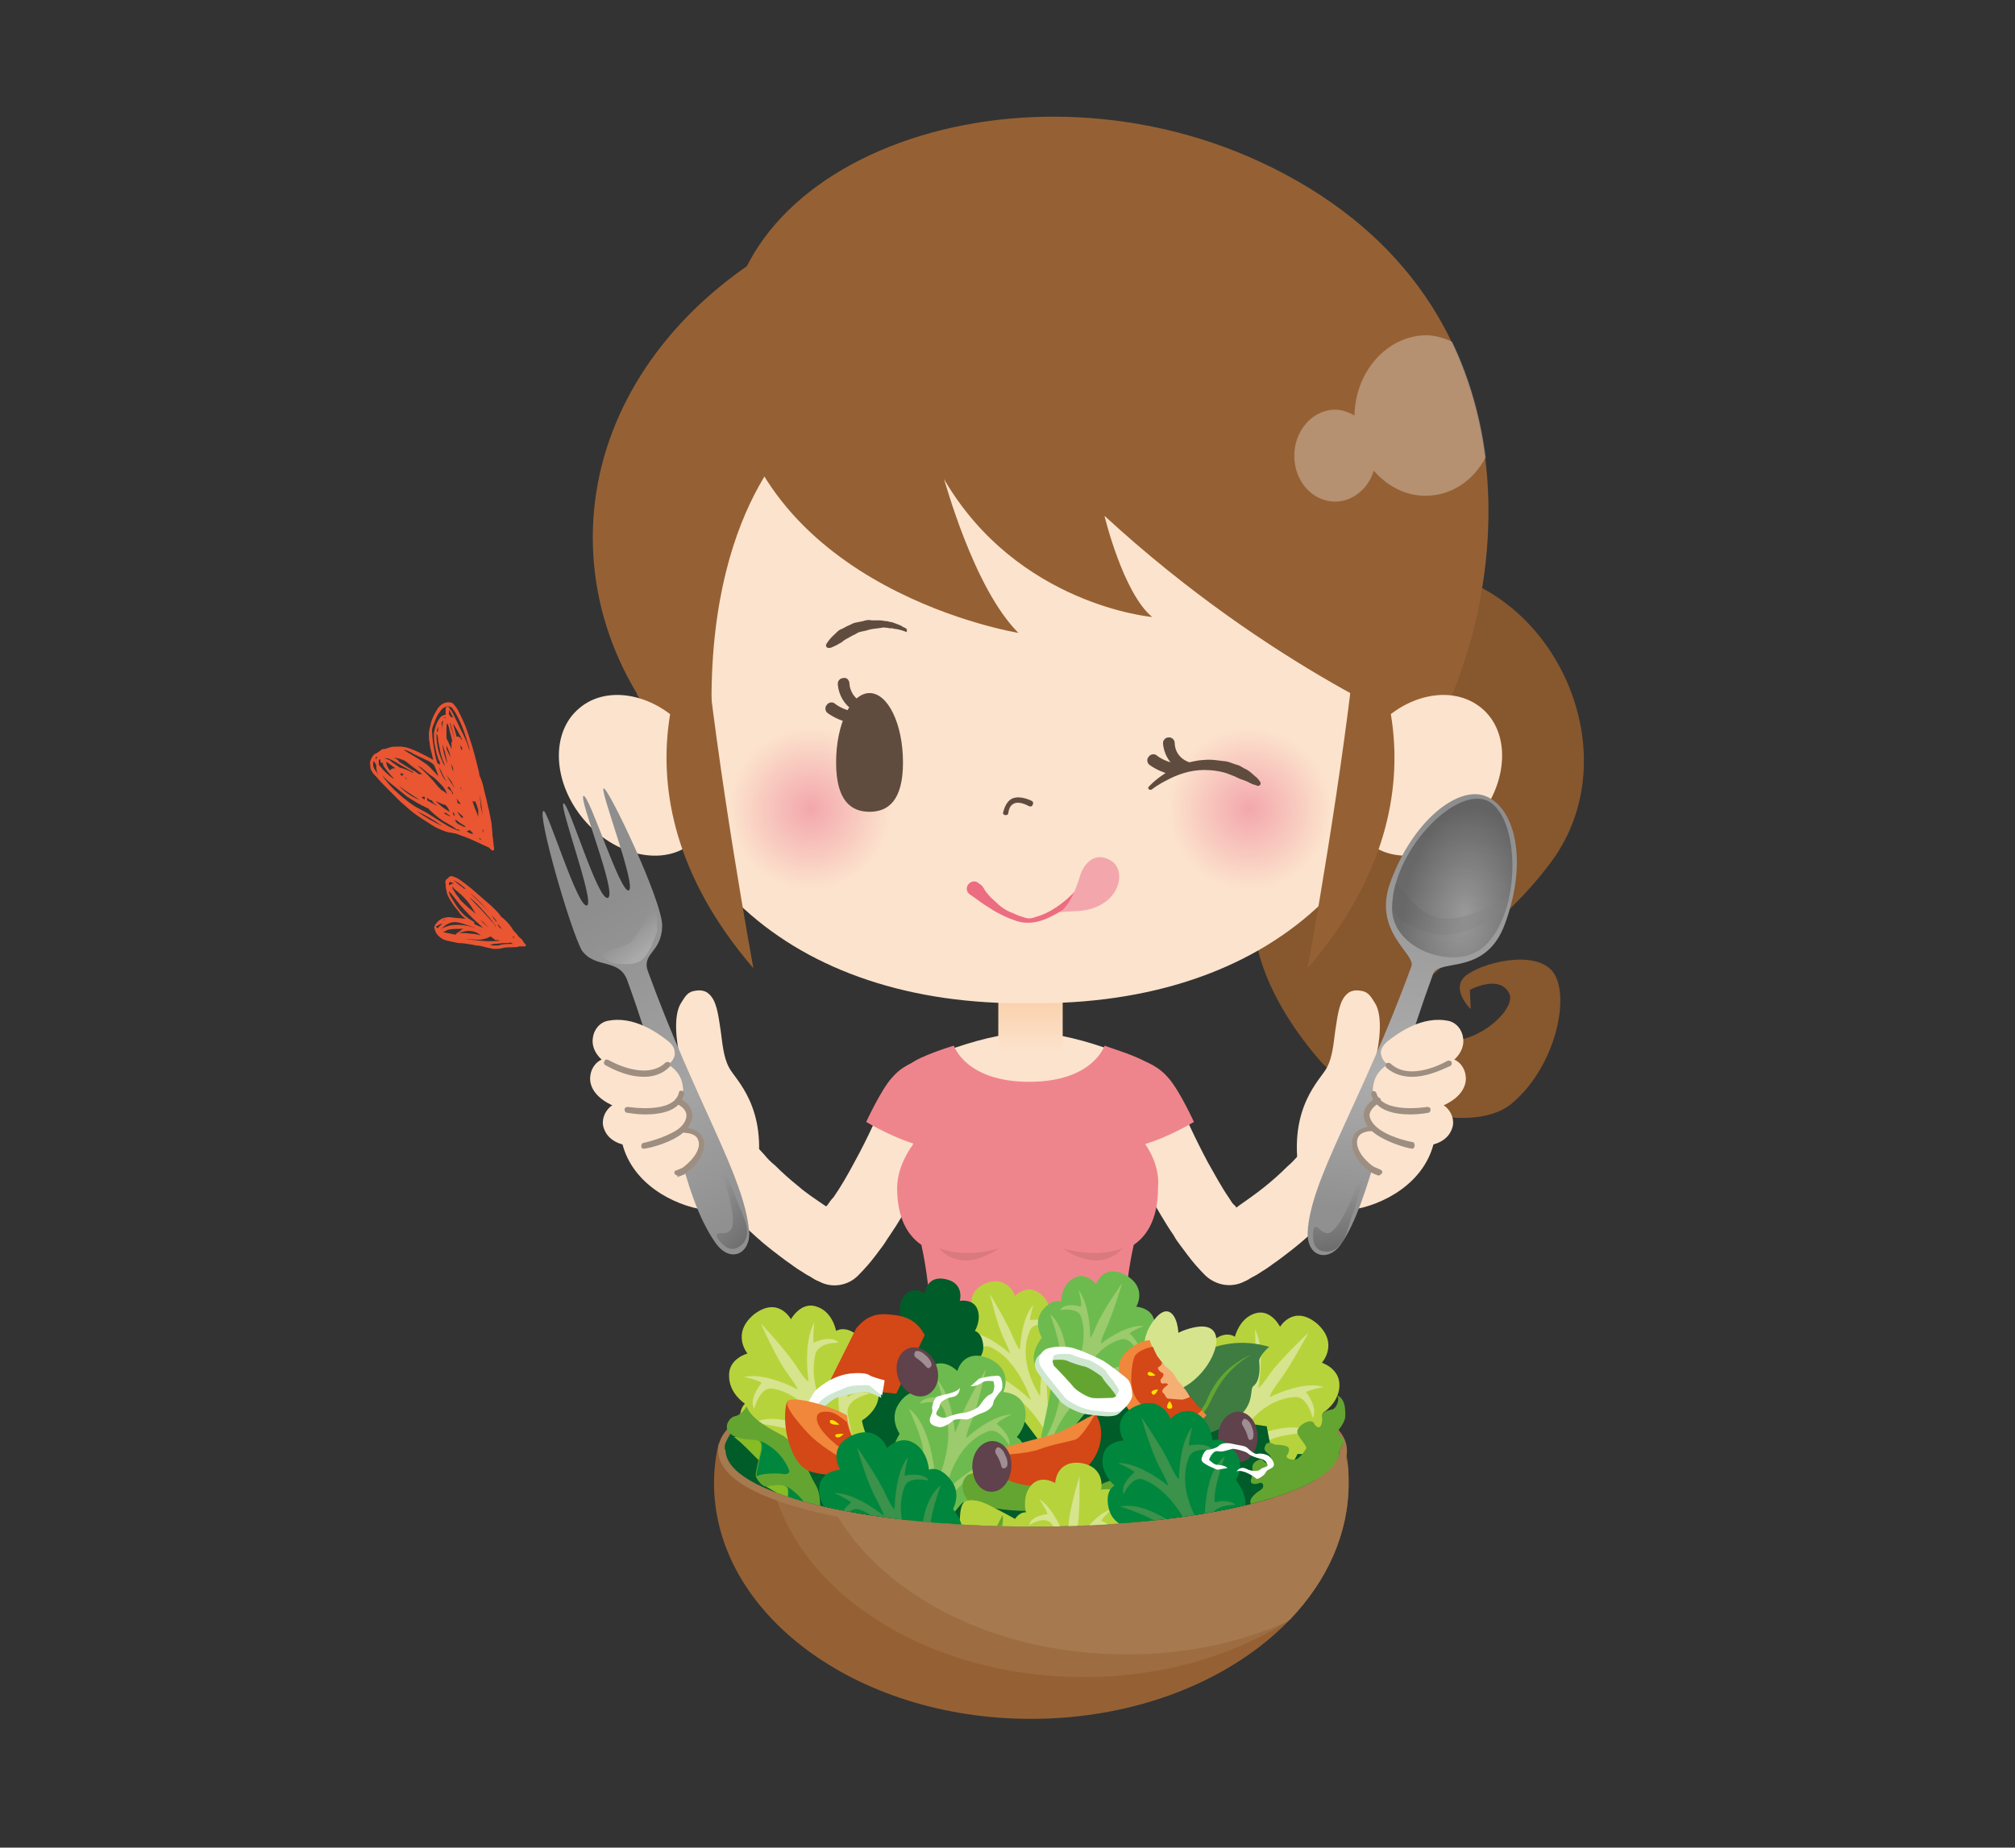 <?xml version="1.0" encoding="utf-8"?>
<!-- Generator: Adobe Illustrator 24.3.0, SVG Export Plug-In . SVG Version: 6.00 Build 0)  -->
<svg version="1.1" xmlns="http://www.w3.org/2000/svg" xmlns:xlink="http://www.w3.org/1999/xlink" x="0px" y="0px"
	 viewBox="0 0 241 221" style="enable-background:new 0 0 241 221;" xml:space="preserve">
<rect x="0" y="0" width="241" height="221" fill="#333333" stroke="none"/>
<style type="text/css">
	.st0{display:none;}
	.st1{display:inline;fill:#FFFFFF;stroke:#000000;stroke-miterlimit:10;}
	.st2{fill:#FCE3CD;}
	.st3{fill:url(#SVGID_1_);}
	.st4{fill:#87572E;}
	.st5{fill:#956134;}
	.st6{opacity:0.3;fill:#FFFFFF;}
	.st7{fill:#604C3F;}
	.st8{fill:url(#SVGID_2_);}
	.st9{fill:url(#SVGID_3_);}
	.st10{fill:#EF858C;}
	.st11{fill-rule:evenodd;clip-rule:evenodd;fill:#D97980;}
	.st12{fill:url(#path3642_1_);}
	.st13{opacity:0.3;fill:url(#path3800_1_);enable-background:new    ;}
	.st14{opacity:0.3;fill:url(#path3882_1_);enable-background:new    ;}
	.st15{fill:url(#path3686_1_);}
	.st16{opacity:0.3;fill:url(#path3700_1_);enable-background:new    ;}
	.st17{opacity:0.3;fill:url(#path3775_1_);enable-background:new    ;}
	.st18{opacity:0.3;fill:url(#path3886_1_);enable-background:new    ;}
	.st19{fill:#9D8E81;}
	.st20{fill:#EC6D81;}
	.st21{fill:#F3A7AC;}
	.st22{fill:#E7BE8F;}
	.st23{fill:#9D6C40;}
	.st24{fill:#A6794F;}
	.st25{clip-path:url(#SVGID_5_);}
	.st26{fill:#005C29;}
	.st27{fill:#B7D33C;}
	.st28{fill:#D6E48D;}
	.st29{fill:#6DBB4F;}
	.st30{fill:#9BCB6C;}
	.st31{fill:#D44716;}
	.st32{fill:#86BC24;}
	.st33{fill:#64A531;}
	.st34{fill:#00873D;}
	.st35{fill:none;}
	.st36{fill:#CFE7D1;}
	.st37{fill:#FFFFFF;}
	.st38{fill:#F0873A;}
	.st39{fill:#FFE100;}
	.st40{fill:#3E7C42;}
	.st41{fill:#F5AF75;}
	.st42{fill:#5F424B;}
	.st43{opacity:0.4;fill:#FFFFFF;}
	.st44{fill:#3A924B;}
	.st45{fill:#EA5532;}
</style>
<g id="レイヤー_2" class="st0">
	<rect x="0.5" y="0.5" class="st1" width="240" height="220"/>
</g>
<g id="レイヤー_1">
	<g>
		<g>
			<path class="st2" d="M113.9,133.1c-1.4,3.4-2.9,6.7-4.6,9.9c-0.9,1.6-1.8,3.2-2.9,4.8c-0.3,0.4-0.5,0.8-0.8,1.2
				c-0.3,0.4-0.6,0.8-0.9,1.2c-0.6,0.8-1.3,1.6-2.1,2.4l0,0l0,0c-1.2,1.2-3.1,1.5-4.6,0.7c-0.5-0.2-0.8-0.4-1.1-0.6
				c-0.4-0.2-0.7-0.4-1-0.6c-0.7-0.4-1.3-0.9-1.9-1.3c-1.2-0.9-2.4-1.8-3.5-2.8c-1.1-1-2.2-2-3.2-3.1c-0.5-0.5-1-1.1-1.5-1.7
				l-1.4-1.7c-1.3-1.6-1.1-3.9,0.4-5.3c1.5-1.3,3.8-1.1,5.1,0.3l0.2,0.2l1.3,1.4c0.4,0.5,0.8,0.9,1.3,1.3c0.9,0.9,1.8,1.7,2.8,2.5
				c0.9,0.8,2,1.5,3,2.2c0.5,0.3,1,0.7,1.5,1c0.3,0.1,0.5,0.3,0.8,0.4l0.7,0.3l-4.6,0.7l0,0c0.4-0.5,0.9-0.9,1.4-1.5
				c0.2-0.3,0.4-0.6,0.7-0.9c0.2-0.3,0.4-0.6,0.7-0.9c0.9-1.3,1.7-2.7,2.5-4.2c1.6-2.9,3-6,4.2-9l0-0.1c0.9-2.1,3.2-3.1,5.3-2.3
				C113.7,128.6,114.7,131,113.9,133.1L113.9,133.1z"/>
			<path class="st2" d="M140.3,130.1c1.2,3,2.7,6.2,4.2,9c0.8,1.4,1.6,2.9,2.5,4.2c0.2,0.3,0.4,0.7,0.7,0.9c0.2,0.3,0.4,0.6,0.7,0.9
				c0.5,0.6,0.9,1.1,1.4,1.5h0l-4.6-0.7l0.7-0.3c0.2-0.1,0.5-0.3,0.8-0.4c0.5-0.3,1-0.6,1.5-1c1-0.7,2-1.4,3-2.2
				c1-0.8,1.9-1.6,2.8-2.5c0.5-0.4,0.9-0.9,1.3-1.3l1.3-1.4l0.2-0.2c1.4-1.5,3.8-1.6,5.3-0.2c1.5,1.4,1.6,3.6,0.3,5.1l-1.4,1.7
				c-0.5,0.6-0.9,1.1-1.5,1.7c-1,1.1-2,2.1-3.2,3.1c-1.1,1-2.3,1.9-3.5,2.8c-0.6,0.4-1.2,0.9-1.9,1.3c-0.3,0.2-0.6,0.4-1,0.6
				c-0.4,0.2-0.6,0.4-1.1,0.6c-1.6,0.8-3.4,0.4-4.6-0.7l0,0l0,0c-0.8-0.8-1.5-1.6-2.1-2.4c-0.3-0.4-0.6-0.8-0.9-1.2
				c-0.3-0.4-0.6-0.8-0.8-1.2c-1.1-1.6-2-3.2-2.9-4.8c-1.8-3.3-3.2-6.5-4.6-9.9c-0.9-2.1,0.2-4.5,2.3-5.3
				C137.1,126.9,139.5,127.9,140.3,130.1L140.3,130.1L140.3,130.1z"/>
			<path class="st2" d="M135.8,164.7c-1.3-4.8-0.8-10.4-1.3-13.5c-0.5-3.1,5-22.8,3.9-23.3c0,0-8.8-4.4-15.2-4.4
				c-6.4,0-15.3,4.4-15.3,4.4c-1.1,0.5,4.4,20.2,3.9,23.3c-0.5,3.1,0,8.7-1.3,13.5c-1.3,4.8-2.2,8.5-2.2,9.2c0,0,3.1,12,14.8,12
				c11.7,0,14.8-12,14.8-12C138,173.2,137.1,169.5,135.8,164.7z"/>
			<linearGradient id="SVGID_1_" gradientUnits="userSpaceOnUse" x1="123.284" y1="125.836" x2="123.284" y2="118.75">
				<stop  offset="0" style="stop-color:#FCE3CD"/>
				<stop  offset="1" style="stop-color:#FACEA7"/>
			</linearGradient>
			<rect x="119.4" y="118.8" class="st3" width="7.7" height="7.1"/>
			<path class="st4" d="M157.6,78.9c0,0,4.4-14.3,17.1-9.7c12.7,4.6,19.5,22,10.9,33.8c-8.6,11.7-20.8,15.2-16.2,19.9
				c4.5,4.6,12.3-1.8,11.1-4.1c-1.2-2.3-4.7-0.4-4.7-0.4l0.1,2.3c0,0-2.4-2.3-0.7-3.9c1.8-1.6,8.3-3.3,10.5-0.6
				c2.2,2.8,0.4,11.4-4.9,15.8c-5.3,4.4-18.9-0.5-22.9-5.1c-4-4.6-9.2-12.5-7.8-20.6C151.4,98,157.6,78.9,157.6,78.9z"/>
			<g>
				<g>
					<path class="st5" d="M175.5,64.3c0,23.5-23.4,42.6-52.3,42.6c-28.9,0-52.3-19.1-52.3-42.6c0-23.5,23.4-42.6,52.3-42.6
						C152.1,21.7,175.5,40.8,175.5,64.3z"/>
					<path class="st2" d="M169.7,77.7c0.4,26-17.8,42.6-46.5,42.3c-28.6,0.4-46.9-16.2-46.5-42.3c-0.4-26,17.8-42.6,46.5-42.3
						C151.8,35,170.1,51.7,169.7,77.7z"/>
					<path class="st5" d="M76,72.8L85.1,84c-0.1-24.7,11.3-33,11.3-33l-4.2-10.4C92.2,40.7,75.9,49,76,72.8z"/>
					<path class="st5" d="M76.2,83.1c0,0,3,4.6,5.2,6.8l2-15.2l-8.4-9L76.2,83.1z"/>
					<path class="st5" d="M121.8,75.7c0,0-31-5-34.6-30.5c-3.6-25.5,33.7-39.7,63.6-25.8c33.7,15.7,30.2,50.6,20.7,68.4
						c0,0-19.3-7.6-39.4-26.1c0,0,2.2,9.2,5.7,12.1c0,0-16.1-1.4-24.9-16.5C113,57.4,116.4,70.3,121.8,75.7z"/>
					<path class="st2" d="M69.3,84.7c-3.5,2.9-3.2,8.9,0.5,13.3c3.7,4.4,9.6,5.7,13,2.8c3.5-2.9,3.2-8.9-0.5-13.3
						C78.6,83,72.7,81.8,69.3,84.7z"/>
					<path class="st5" d="M84.1,74.7c0,0-13.1,18.9,6,41.1C90.1,115.8,85.7,91.8,84.1,74.7z"/>
					<path class="st2" d="M177.2,84.7c3.5,2.9,3.2,8.9-0.5,13.3c-3.7,4.4-9.6,5.7-13,2.8c-3.5-2.9-3.2-8.9,0.5-13.3
						C167.9,83,173.7,81.8,177.2,84.7z"/>
					<path class="st5" d="M162.4,74.7c0,0,13.1,18.9-6,41.1C156.4,115.8,160.8,91.8,162.4,74.7z"/>
					<path class="st6" d="M162,49.7c-0.7-0.4-1.5-0.7-2.3-0.7c-2.7,0-4.9,2.5-4.9,5.5c0,3.1,2.2,5.5,4.9,5.5c2.1,0,4-1.6,4.6-3.7
						c1.6,1.8,3.7,3,6.2,3c3.1,0,5.7-1.8,7.2-4.6c-0.6-4.7-1.9-9.4-4-13.8c-1-0.5-2.1-0.8-3.2-0.8C165.9,40.2,162.1,44.4,162,49.7z"
						/>
				</g>
				<path class="st7" d="M120.3,97.5C120.3,97.5,120.3,97.5,120.3,97.5c-0.3,0-0.4-0.2-0.3-0.4c0.2-0.8,0.6-1.4,1.1-1.6
					c1-0.4,2.3,0.3,2.3,0.3c0.2,0.1,0.2,0.3,0.1,0.5c-0.1,0.2-0.3,0.2-0.5,0.1c0,0-1-0.6-1.7-0.3c-0.4,0.2-0.6,0.5-0.7,1.1
					C120.6,97.4,120.5,97.5,120.3,97.5z"/>
				
					<radialGradient id="SVGID_2_" cx="210.228" cy="-27.382" r="9.665" gradientTransform="matrix(-1 0 0 -1 307.178 69.372)" gradientUnits="userSpaceOnUse">
					<stop  offset="0" style="stop-color:#F3A7AC"/>
					<stop  offset="1" style="stop-color:#FCE3CD"/>
				</radialGradient>
				<path class="st8" d="M87.3,96.8c0-5.3,4.3-9.7,9.7-9.7c5.3,0,9.7,4.3,9.7,9.7c0,5.3-4.3,9.7-9.7,9.7
					C91.6,106.4,87.3,102.1,87.3,96.8z"/>
				
					<radialGradient id="SVGID_3_" cx="157.748" cy="-27.382" r="9.666" gradientTransform="matrix(-1 0 0 -1 307.178 69.372)" gradientUnits="userSpaceOnUse">
					<stop  offset="0" style="stop-color:#F3A7AC"/>
					<stop  offset="1" style="stop-color:#FCE3CD"/>
				</radialGradient>
				<path class="st9" d="M139.8,96.8c0-5.3,4.3-9.7,9.7-9.7s9.7,4.3,9.7,9.7c0,5.3-4.3,9.7-9.7,9.7S139.8,102.1,139.8,96.8z"/>
				<path class="st7" d="M108.4,75.6c0,0-0.6-0.3-1.5-0.4c-0.2-0.1-0.5,0-0.7-0.1c-0.3,0-0.5-0.1-0.8,0c-0.6,0.1-1.2,0.1-1.7,0.3
					l-0.9,0.2c-0.3,0.1-0.5,0.3-0.8,0.4c-0.5,0.3-1,0.5-1.3,0.8c-0.8,0.5-1.4,0.7-1.4,0.7l-0.1,0c-0.2,0-0.3,0-0.4-0.2
					c0-0.1,0-0.2,0-0.2c0,0,0.3-0.6,1.1-1.3c0.2-0.2,0.4-0.4,0.6-0.5c0.3-0.1,0.6-0.3,0.8-0.4c0.3-0.1,0.6-0.3,0.9-0.4l1-0.2
					c0.3-0.1,0.7-0.2,1-0.1c0.3,0,0.7,0,1,0c0.3,0,0.6,0.1,0.9,0.1c0.3,0.1,0.6,0.1,0.8,0.2c0.5,0.2,0.9,0.3,1.1,0.5
					c0.3,0.1,0.4,0.2,0.4,0.2l0,0c0.1,0.1,0.1,0.3,0,0.4C108.6,75.7,108.5,75.7,108.4,75.6z"/>
				<g>
					<path class="st7" d="M137.4,94.1c0,0,0.6-0.7,1.8-1.5c1.1-0.8,2.9-1.6,4.8-1.7c1-0.1,1.9,0.1,2.8,0.2c0.4,0.1,0.8,0.3,1.2,0.4
						c0.4,0.1,0.7,0.4,1,0.5c0.6,0.3,1,0.8,1.3,1c0.3,0.3,0.4,0.5,0.4,0.5c0.1,0.1,0.1,0.3,0,0.4c-0.1,0.1-0.2,0.1-0.3,0.1l0,0
						c0,0-0.2-0.1-0.6-0.2c-0.2-0.1-0.4-0.2-0.6-0.3c-0.2-0.1-0.5-0.2-0.8-0.3c-0.3-0.1-0.6-0.3-0.9-0.4c-0.3-0.1-0.7-0.3-1.1-0.4
						c-0.7-0.2-1.6-0.3-2.4-0.3c-1.7,0-3.3,0.6-4.4,1.2c-1.2,0.6-1.8,1.1-1.8,1.1c-0.1,0.1-0.3,0.1-0.4,0
						C137.3,94.3,137.3,94.2,137.4,94.1L137.4,94.1z"/>
					<path class="st7" d="M142.3,91.2c-1.8-0.6-1.8-2.2-1.8-2.3c0-0.4-0.3-0.7-0.7-0.7c0,0,0,0,0,0c-0.4,0-0.7,0.3-0.7,0.7
						c0,0.1,0.1,2.4,2.4,3.4L142.3,91.2z"/>
					<path class="st7" d="M140.5,92.7C140.5,92.7,140.4,92.7,140.5,92.7c-1.7-0.2-3-1.2-3-1.2c-0.3-0.2-0.4-0.7-0.1-1
						c0.2-0.3,0.7-0.4,1-0.1c0,0,1,0.8,2.3,0.9c0.4,0.1,0.6,0.4,0.6,0.8C141.1,92.5,140.8,92.7,140.5,92.7z"/>
				</g>
				<g>
					<path class="st7" d="M103.2,85.4c-0.1,0-0.1,0-0.2,0c-2.7-0.9-2.8-3.5-2.8-3.6c0-0.4,0.3-0.7,0.7-0.7c0.4-0.1,0.7,0.3,0.7,0.7
						c0,0.1,0.1,1.7,1.8,2.3c0.4,0.1,0.6,0.5,0.4,0.9C103.7,85.2,103.5,85.4,103.2,85.4z"/>
					<path class="st7" d="M108,91.2c0,4.6-1.8,5.9-4,5.9c-2.2,0-4-1.3-4-5.9c0-4.6,1.8-8.3,4-8.3C106.2,82.9,108,86.6,108,91.2z"/>
					<path class="st7" d="M102,86.5C102,86.5,102,86.5,102,86.5c-1.7-0.2-3-1.2-3-1.2c-0.3-0.2-0.4-0.7-0.1-1c0.2-0.3,0.7-0.4,1-0.1
						c0,0,1,0.8,2.3,0.9c0.4,0.1,0.6,0.4,0.6,0.8C102.7,86.2,102.4,86.5,102,86.5z"/>
				</g>
			</g>
			<path class="st10" d="M137,136.9c0,0,0-0.1,0-0.2c0.4-2.3,0.1-7.6,0.2-9c0-0.3,0-0.5,0-0.5c-0.8-0.8-4.6-1.9-5-2.1l0,0l0,0h0
				c0,0,0,0,0,0c0,0-0.1,0-0.1,0h0h0c0,0-1.4,4.3-9,4.3c-7.6,0-9-4.3-9-4.3h0h0c0,0,0,0-0.1,0c0,0,0,0,0,0h0l0,0l0,0
				c-0.4,0.1-4.1,1.3-5,2.1c0,0,0,0.2,0,0.5c0.1,1.5-0.2,6.8,0.2,9c0,0.1,0,0.1,0,0.2c0,0-1.9,2.4-1.9,5.2c0,3.2,1,5.5,2.9,6.8
				c0.6,2.7,1.1,6.4,1,9l0,0c0,0,0,0,0,0c0,0,2.3-1.7,11.7-1.7c9.4,0,11.7,1.7,11.7,1.7c0,0,0,0,0,0l0,0c-0.1-2.7,0.4-6.4,1-9
				c1.9-1.3,2.9-3.6,2.9-6.8C138.8,139.3,137,136.9,137,136.9z"/>
			<path class="st11" d="M112.3,149.3c0,0,3,1.3,7.2,0C119.4,149.3,115.3,152.6,112.3,149.3z"/>
			<path class="st11" d="M134.3,149.3c0,0-3,1.3-7.2,0C127.1,149.3,131.3,152.6,134.3,149.3z"/>
			<path class="st2" d="M155.4,140.5c-1.4-8.1,2.6-11.4,3.3-12.8c0.7-1.3,0.8-3,1-4.4c0.3-2,0.5-3.6,1.4-4.4c0.4-0.4,1-0.5,1.6-0.4
				c0.9,0.1,1.2,0.6,1.7,1.4c1.1,1.6,0.5,5.2,0.2,6.4c7.5,1.9,6.9,2.3,6.9,2.3s1.2,2.2,0.1,7.6c-1,5.4-6.4,8-9.9,8.5
				c-0.9,0.1-1.7,0.1-2.4-0.1C156.8,143.8,155.8,142,155.4,140.5z"/>
			<path class="st2" d="M90.5,140.5c1.4-8.1-2.6-11.4-3.3-12.8c-0.7-1.3-0.8-3-1-4.4c-0.3-2-0.5-3.6-1.4-4.4c-0.4-0.4-1-0.5-1.6-0.4
				c-0.9,0.1-1.2,0.6-1.7,1.4c-1.1,1.6-0.5,5.2-0.2,6.4c-7.5,1.9-6.9,2.3-6.9,2.3s-1.2,2.2-0.1,7.6c1,5.4,6.4,8,9.9,8.5
				c0.9,0.1,1.7,0.1,2.4-0.1C89.1,143.8,90.1,142,90.5,140.5z"/>
			<g>
				
					<linearGradient id="path3642_1_" gradientUnits="userSpaceOnUse" x1="162.233" y1="230.817" x2="171.323" y2="192.273" gradientTransform="matrix(0.94 -0.342 -0.342 -0.94 -2.608 381.528)">
					<stop  offset="0" style="stop-color:#8E8E8E"/>
					<stop  offset="0.613" style="stop-color:#A4A4A4"/>
					<stop  offset="1" style="stop-color:#909090"/>
				</linearGradient>
				<path id="path3642_3_" class="st12" d="M75,117.2c5.9,16.2,6.4,25.5,10.6,31.5c1.8,2.5,4.2,1.2,4-1.4
					c-0.6-6.7-6.3-15.2-12.1-31.1c-0.8-2.2,1.6-2.2,1.7-5.4c0.1-2.9-6.5-16.7-7-16.5c-0.5,0.2,4,11.8,3,12.2
					c-1,0.4-4.7-11.4-5.4-11.3c-0.7,0.1,4.1,11.8,2.9,12.2c-1.2,0.4-4.7-11.5-5.3-11.3c-0.6,0.2,3.8,11.9,2.8,12.2
					c-1.1,0.4-4.7-11.5-5.2-11.3c-0.8,0.3,3.2,14.2,4.6,16.7C71.2,115.9,74,114.6,75,117.2L75,117.2z"/>
				
					<linearGradient id="path3800_1_" gradientUnits="userSpaceOnUse" x1="165.335" y1="227.834" x2="166.315" y2="224.986" gradientTransform="matrix(0.94 -0.342 -0.342 -0.94 -2.234 382.19)">
					<stop  offset="0" style="stop-color:#979797"/>
					<stop  offset="1" style="stop-color:#DDDDDD"/>
				</linearGradient>
				<path id="path3800_2_" class="st13" d="M78.6,110.8c0.1,0.9-0.5,1.6-0.7,2.4c-0.4,0.7-0.8,1.6-1.6,1.9c-0.8,0.3-1.6,0.2-2.5,0.2
					c-0.9-0.2-1.7-0.7-2.4-1.4c-0.2-0.6,3.1,0.1,4.4-1.6c1.4-1.7,2.1-4.9,2.4-4C78.6,108.9,78.6,110,78.6,110.8L78.6,110.8z"/>
				
					<linearGradient id="path3882_1_" gradientUnits="userSpaceOnUse" x1="90.913" y1="199.18" x2="95.638" y2="190.904" gradientTransform="matrix(0.926 -0.337 -0.337 -0.926 67.99 357.03)">
					<stop  offset="0" style="stop-color:#999999"/>
					<stop  offset="1" style="stop-color:#000000"/>
				</linearGradient>
				<path id="path3882_3_" class="st14" d="M85.7,147.9c0.8,1.3,1.9,2.1,3.1,0.9c1.3-1.3,0-3.5-0.5-4.8c-0.8-2.3-3.4-7.6-3.7-8.2
					c0.7,1.8,4,9.6,2.8,11.3C86.8,147.9,85.6,147.1,85.7,147.9L85.7,147.9z"/>
			</g>
			<g>
				
					<linearGradient id="path3686_1_" gradientUnits="userSpaceOnUse" x1="523.21" y1="-856.921" x2="533.916" y2="-904.807" gradientTransform="matrix(0.94 0.342 0.342 -0.94 -25.851 -887.704)">
					<stop  offset="0" style="stop-color:#8E8E8E"/>
					<stop  offset="0.667" style="stop-color:#ADADAD"/>
					<stop  offset="1" style="stop-color:#909090"/>
				</linearGradient>
				<path id="path3686_3_" class="st15" d="M168.8,115.6c-5.9,16.2-12.1,25.4-12.4,31.8c-0.1,3,2.5,3.6,4,1.4
					c3.5-5,5.2-16.4,11-32.3c0.7-1.9,6.3,0.3,8.6-6c2.9-7.9,1-14.1-2.4-15.3c-3.2-1.2-8.6,2.9-11.3,10.3
					C164.1,111.5,169.4,114.1,168.8,115.6L168.8,115.6z"/>
				
					<radialGradient id="path3700_1_" cx="-325.319" cy="-244.271" r="6.699" gradientTransform="matrix(0.23 -1.919 -1.093 -0.131 -17.05 -546.995)" gradientUnits="userSpaceOnUse">
					<stop  offset="0" style="stop-color:#999999"/>
					<stop  offset="1" style="stop-color:#000000"/>
				</radialGradient>
				<path id="path3700_2_" class="st16" d="M177.7,95.7c-3.9-1.4-11.2,6.2-11.2,13c0,4.9,7.6,7.5,10.9,4.6
					C182.2,109.1,181.8,97.2,177.7,95.7L177.7,95.7z"/>
				
					<linearGradient id="path3775_1_" gradientUnits="userSpaceOnUse" x1="524.869" y1="-866.338" x2="530.756" y2="-868.905" gradientTransform="matrix(0.94 0.342 0.342 -0.94 -25.851 -887.704)">
					<stop  offset="0" style="stop-color:#606060"/>
					<stop  offset="1" style="stop-color:#838383"/>
				</linearGradient>
				<path id="path3775_2_" class="st17" d="M179.9,108.9c-0.8,0.7-5.1,3.5-8.1,2.8c-3.8-0.8-4.2-1.6-5.3-2.9c0-1.1,0.1-2.1,0.4-3.1
					c0.7,0,1.9,3.1,4.8,4c2.9,0.9,7.2-1.6,8.3-2.3c0.2-0.1,0.5-0.3,0.3,0.1C180.3,108,180.1,108.7,179.9,108.9L179.9,108.9
					L179.9,108.9z"/>
				
					<linearGradient id="path3886_1_" gradientUnits="userSpaceOnUse" x1="377.724" y1="-914.481" x2="382.46" y2="-922.775" gradientTransform="matrix(0.926 0.337 0.337 -0.926 118.913 -832.57)">
					<stop  offset="0" style="stop-color:#999999"/>
					<stop  offset="1" style="stop-color:#000000"/>
				</linearGradient>
				<path id="path3886_3_" class="st18" d="M157.1,147c-0.2,1.6,0.1,2.8,1.8,2.7c1.8-0.2,2.3-2.7,2.7-4c0.9-2.3,2.3-8,2.4-8.7
					c-0.7,1.8-3.1,9.9-5.1,10.5C157.9,147.6,157.5,146.2,157.1,147L157.1,147z"/>
			</g>
			<g>
				<path class="st2" d="M72.4,126.6c-1,0.2-1.7,1.1-1.8,2.1c-0.1,0.6,0,2.2,2.4,3.4c1.9,1,4.6,1.4,6.4,1l0,0c1-0.2,1.7-0.7,2-1.4
					c0.4-0.7,0.4-1.5,0.1-2.5C80.4,126.1,75.4,126,72.4,126.6z"/>
				<path class="st2" d="M80.8,131.6c-1.5-0.4-3.7-0.6-5.7-0.2c-0.8,0.2-1.5,0.5-2,0.9c-0.8,0.6-1.2,1.7-0.9,2.6
					c0.2,0.6,0.8,2,3.5,2.2c0.6,0,1.3,0,2-0.2c2-0.5,5-1.9,5-3.4C82.5,133.3,82,132,80.8,131.6z"/>
				<path class="st2" d="M82.5,135.1c-2.4-0.7-4-1-6.1,0.5c-0.8,0.6-1.2,1.7-0.9,2.6c0.2,0.6,0.8,2,3.5,2.2c0.6,0,1.2,0,1.7-0.1
					c1.8-0.5,3.3-1.9,3.4-3.3C84,136.1,83.5,135.4,82.5,135.1z"/>
				<path class="st2" d="M80,124.6c-1.5-1.2-4.3-3.1-7.3-2.5c-1,0.2-1.7,1.1-1.8,2.1c-0.1,0.6,0,2.2,2.3,3.4c1.6,0.9,3.6,0.8,5,0.5
					c1.4-0.3,2.3-1,2.5-1.9C80.7,125.9,80.8,125.3,80,124.6z"/>
				<path class="st19" d="M77,128.8c-2.3,0-4.4-1.3-4.6-1.4c-0.2-0.1-0.2-0.3-0.1-0.5c0.1-0.2,0.3-0.2,0.5-0.1c0,0,4.4,2.6,6.8,0.3
					c0.1-0.1,0.4-0.1,0.5,0c0.1,0.1,0.1,0.4,0,0.5C79.2,128.5,78.1,128.8,77,128.8z"/>
				<path class="st19" d="M77,137.4c-0.2,0-0.3-0.1-0.3-0.3c0-0.2,0.1-0.4,0.3-0.4c0,0,2.3-0.5,3.9-1.5c0.8-0.5,1.2-1.2,1.2-1.8
					c0-0.5-0.4-1-1.2-1.4c-0.2-0.1-0.2-0.3-0.1-0.5c0.1-0.2,0.3-0.2,0.5-0.1c1.2,0.6,1.5,1.4,1.5,2c0,0.9-0.5,1.7-1.5,2.4
					C79.5,137,77.2,137.4,77,137.4C77,137.4,77,137.4,77,137.4z"/>
				<path class="st19" d="M81,140.6c-0.1,0-0.3-0.1-0.3-0.2c-0.1-0.2,0-0.4,0.2-0.4l0.7-0.3l0,0c0,0,1.9-1.3,2-2.8
					c0-0.4-0.1-0.6-0.3-0.9c-0.5-0.5-1.4-0.5-1.4-0.5c-0.2,0-0.3-0.2-0.3-0.3c0-0.2,0.2-0.3,0.3-0.3c0,0,0,0,0,0c0,0,1.3,0,1.9,0.8
					c0.3,0.4,0.5,0.8,0.4,1.4c-0.1,1.9-2.3,3.3-2.4,3.4l-0.8,0.3C81.1,140.6,81,140.6,81,140.6z"/>
				<path class="st19" d="M77.2,133.3c-1.2,0-2.1-0.2-2.2-0.2c-0.2,0-0.3-0.2-0.3-0.4c0-0.2,0.2-0.3,0.4-0.3c0.1,0,5.5,0.9,6.1-1.7
					c0-0.2,0.2-0.3,0.4-0.2c0.2,0,0.3,0.2,0.2,0.4C81.4,132.9,79,133.3,77.2,133.3z"/>
			</g>
			<g>
				<path class="st2" d="M173.5,126.6c1,0.2,1.7,1.1,1.8,2.1c0.1,0.6,0,2.2-2.4,3.4c-1.9,1-4.6,1.4-6.4,1l0,0c-1-0.2-1.7-0.7-2-1.4
					c-0.4-0.7-0.4-1.5-0.1-2.5C165.5,126.1,170.5,126,173.5,126.6z"/>
				<path class="st2" d="M165.1,131.6c1.5-0.4,3.7-0.6,5.7-0.2c0.8,0.2,1.5,0.5,2,0.9c0.8,0.6,1.2,1.7,0.9,2.6
					c-0.2,0.6-0.8,2-3.5,2.2c-0.6,0-1.3,0-2-0.2c-2-0.5-5-1.9-5-3.4C163.3,133.3,163.9,132,165.1,131.6z"/>
				<path class="st2" d="M163.4,135.1c2.4-0.7,4-1,6.1,0.5c0.8,0.6,1.2,1.7,0.9,2.6c-0.2,0.6-0.8,2-3.5,2.2c-0.6,0-1.2,0-1.7-0.1
					c-1.8-0.5-3.3-1.9-3.4-3.3C161.8,136.1,162.4,135.4,163.4,135.1z"/>
				<path class="st2" d="M165.9,124.6c1.5-1.2,4.3-3.1,7.3-2.5c1,0.2,1.7,1.1,1.8,2.1c0.1,0.6,0,2.2-2.3,3.4c-1.6,0.9-3.6,0.8-5,0.5
					c-1.4-0.3-2.3-1-2.5-1.9C165.1,125.9,165.1,125.3,165.9,124.6z"/>
				<path class="st19" d="M168.9,128.8c-1.1,0-2.2-0.3-3.1-1.1c-0.1-0.1-0.1-0.3,0-0.5c0.1-0.1,0.3-0.1,0.5,0
					c2.4,2.3,6.8-0.3,6.8-0.3c0.2-0.1,0.4,0,0.5,0.1c0.1,0.2,0,0.4-0.1,0.5C173.3,127.5,171.1,128.8,168.9,128.8z"/>
				<path class="st19" d="M168.9,137.4C168.9,137.4,168.8,137.4,168.9,137.4c-0.2,0-2.5-0.5-4.3-1.7c-1-0.7-1.5-1.5-1.5-2.4
					c0-0.5,0.3-1.3,1.5-2c0.2-0.1,0.4,0,0.5,0.1c0.1,0.2,0,0.4-0.1,0.5c-0.7,0.4-1.1,0.9-1.2,1.4c0,0.6,0.4,1.2,1.2,1.8
					c1.6,1.1,3.9,1.5,3.9,1.5c0.2,0,0.3,0.2,0.3,0.4C169.2,137.3,169,137.4,168.9,137.4z"/>
				<path class="st19" d="M164.9,140.6c0,0-0.1,0-0.1,0l-0.7-0.3c-0.2-0.1-2.3-1.5-2.4-3.4c0-0.6,0.1-1,0.4-1.4
					c0.7-0.7,1.9-0.8,1.9-0.8c0,0,0,0,0,0c0.2,0,0.3,0.2,0.3,0.3c0,0.2-0.1,0.3-0.3,0.3c0,0-1,0-1.4,0.5c-0.2,0.2-0.3,0.5-0.3,0.9
					c0.1,1.6,2,2.9,2.1,2.9l0.7,0.3c0.2,0.1,0.3,0.3,0.2,0.4C165.2,140.5,165,140.6,164.9,140.6z"/>
				<path class="st19" d="M168.7,133.3c-1.8,0-4.2-0.4-4.7-2.4c0-0.2,0.1-0.4,0.2-0.4c0.2,0,0.4,0.1,0.4,0.2
					c0.7,2.6,6.1,1.7,6.1,1.7c0.2,0,0.4,0.1,0.4,0.3c0,0.2-0.1,0.4-0.3,0.4C170.8,133.1,169.9,133.3,168.7,133.3z"/>
			</g>
			<path class="st20" d="M117.4,105.9c0,0,0.2,0.2,0.4,0.6c0.3,0.4,0.6,0.8,1.2,1.3c0.5,0.5,1.2,1.1,2.1,1.4
				c0.4,0.2,0.9,0.4,1.3,0.5c0.5,0.2,0.9,0.2,1.4,0c1.9-0.5,3.5-1.8,4.6-2.9c0.5-0.5,0.9-1,1.1-1.3c0.2-0.3,0.2-0.5,0.2-0.5
				c0.1-0.5,0.5-0.8,1-0.7c0.5,0.1,0.8,0.5,0.7,1c0,0.1-0.1,0.2-0.1,0.3l-0.1,0.2c0,0-0.2,0.3-0.6,0.6c-0.4,0.4-0.9,0.8-1.6,1.3
				c-0.6,0.5-1.4,1-2.3,1.4c-0.9,0.5-1.8,1-2.9,1.2c-0.6,0.1-1.2,0.1-1.7,0c-0.5-0.1-1-0.3-1.5-0.5c-0.9-0.4-1.7-0.8-2.4-1.3
				c-0.7-0.4-1.3-0.9-1.6-1.1c-0.4-0.3-0.6-0.4-0.6-0.4c-0.4-0.3-0.5-0.8-0.2-1.2c0.3-0.4,0.8-0.5,1.2-0.2
				C117.2,105.8,117.3,105.8,117.4,105.9z"/>
			<path class="st21" d="M126.8,109.1c1.2-0.9,1.9-2.8,2.4-4.4c0.5-1.6,2-3,3.9-1.6c1.8,1.5,0.5,5.9-4.8,5.9L126.8,109.1z"/>
			<path class="st10" d="M111.6,126.1c-2.7,1-3.8,1.5-5,2.9c-1.3,1.5-3,5.2-3,5.2s4.5,2.7,7.6,3L111.6,126.1z"/>
			<path class="st10" d="M134.8,126.1c2.7,1,3.8,1.5,5,2.9c1.3,1.5,3,5.2,3,5.2s-4.5,2.7-7.6,3L134.8,126.1z"/>
		</g>
		<path class="st22" d="M123.3,165.9c0.3,0.7,0.6,3.6,0.3,4.4c-0.2,0.8-1,1-1,0.2C122.8,169.6,122.8,166,123.3,165.9z"/>
		<g>
			<g>
				<path class="st5" d="M161.3,177.4c0,6.1-2.6,11.7-7,16.3c-6.9,7.2-18.2,11.9-31,11.9c-20.9,0-37.9-12.6-37.9-28.2
					c0-1.7,0.2-3.3,0.6-4.9c0.1,1.9,2.4,3.6,6.3,5.1c6.7,2.5,18.1,4.1,31.1,4.1c20.1,0,36.5-3.9,37.4-8.9
					C161.2,174.3,161.3,175.8,161.3,177.4z"/>
				<path class="st23" d="M153.9,194c-6.6,4.1-15,6.6-24.3,6.6c-18.5,0-33.9-9.9-37.2-22.9c1.9,0.7,4.2,1.4,6.9,1.9
					c5.4,10.7,19.3,18.3,35.5,18.3C141.8,197.8,148.3,196.4,153.9,194z"/>
				<path class="st24" d="M161.3,177.4c0,6.1-2.6,11.7-7,16.3c-0.1,0.1-0.3,0.2-0.4,0.3c-5.6,2.5-12.2,3.9-19.2,3.9
					c-16.3,0-30.2-7.6-35.5-18.3c6.5,1.4,15,2.2,24.2,2.2c17,0,31.4-2.8,35.9-6.7c0.8-0.7,1.3-1.4,1.4-2.2c0.1,0.5,0.2,1,0.3,1.5
					C161.3,175.3,161.3,176.4,161.3,177.4z"/>
			</g>
			<path class="st24" d="M123.5,164.3c20.3,0,36.7,4.1,36.7,9.1c0,5.1-16.4,9.1-36.7,9.1c-20.3,0-36.7-4.1-36.7-9.1
				C86.8,168.4,103.2,164.3,123.5,164.3 M123.5,163.5c-18.2,0-37.6,3.5-37.6,10c0,6.5,19.4,10,37.6,10c18.2,0,37.6-3.5,37.6-10
				C161.1,167,141.7,163.5,123.5,163.5L123.5,163.5z"/>
			<g>
				<defs>
					<path id="SVGID_4_" d="M86.8,173.5c0,5.1,16.4,9.1,36.7,9.1c20.3,0,36.7-4.1,36.7-9.1c0,0,3.5-6.3,1.8-11.8
						c-1.7-5.5-13.3-10.1-21.1-10.1c-7.7,0-33.6,0-33.6,0s-14.5-0.4-20.6,7.2C80.7,166.3,86.8,173.5,86.8,173.5z"/>
				</defs>
				<clipPath id="SVGID_5_">
					<use xlink:href="#SVGID_4_"  style="overflow:visible;"/>
				</clipPath>
				<g class="st25">
					<path class="st26" d="M123.7,160.4c-18.7,0-34.3,5.4-37,12.4c-0.6,7.2,18.3,12.4,37,12.4c18.7,0,34.3-5.4,37-12.4
						C158,165.8,142.5,160.4,123.7,160.4z"/>
					<g>
						<path class="st27" d="M127.9,158.6c-1.2-1.6-2.2-1.2-2.2-1.2s0-1.9-1.5-2.8c-1.4-1-2.8,0.4-2.8,0.4s-0.8-2.5-3.5-1.5
							c-2.7,1.2-1.4,3.5-1.4,3.5s-1.9,0-2.3,1.6c-0.3,1.7,1.1,3,1.1,3s-1,0.4-0.7,2.3c0.3,1.9,2.3,2.2,2.3,2.2
							c1,4.5,4.4,2.5,4.4,2.5c0.6,0.4,4.2,5.4,4.2,5.4l1.1-0.4l1.1-0.5c0,0-1.2-6-1-6.7c0,0,3.8-0.9,1.3-4.8
							C127.9,161.7,129.1,160.2,127.9,158.6z"/>
						<path class="st28" d="M125.6,163.9c-0.2-1.3,1.3-4.7,1.3-4.7c-2.6,1.8-2.5,7.8-2.5,7.8s-2.9-4.1-1.2-7.9
							c0.5-1.1,2.5-0.5,2.5-0.5c-0.5-1-2.5-0.7-2.5-0.7c0-0.6,0.4-1.8,0.4-1.8c-1.5,1.6-1.6,5.3-1.6,5.3s-0.2,0.1-0.9-1.6
							c-0.7-1.7-2.7-5-2.7-5s0.9,3.8,1.7,5.4c0.8,1.7,0.7,1.7,0.7,1.7s-2.8-2.5-5-2.6c0,0,1.2,0.6,1.6,1c0,0-1.6,1.1-1.2,2.2
							c0,0,1-1.9,2.2-1.4c3.4,1.5,4.9,6.4,4.9,6.4s-4.3-4.3-7.5-3.7c0,0,3.6,1.3,4.3,2.4c0,0-1.2,0.6-1.3,1.7c0,0,1.6-2,2.8-0.8
							c1.2,1.1,3.3,3,4.6,6.8l0.4-0.1l0.4-0.1c-1.9-3.6-1.7-6.4-1.8-8c0-1.6,2.5-1.4,2.5-1.4C126.9,163.5,125.6,163.9,125.6,163.9z"
							/>
					</g>
					<g>
						<path class="st27" d="M102.8,159.9c-1.7-1.5-2.8-0.7-2.8-0.7s-0.4-2.3-2.3-2.9c-1.9-0.7-3.1,1.5-3.1,1.5s-1.5-2.8-4.4-0.6
							c-2.8,2.3-0.8,4.7-0.8,4.7s-2.3,0.6-2.2,2.7c0,2.1,1.9,3.3,1.9,3.3s-1.1,0.9-0.3,3.1c0.8,2.2,3.1,1.9,3.1,1.9
							c2.2,5.1,5.6,1.5,5.6,1.5c0.8,0.2,6,5.1,6,5.1l1.2-0.8l1.1-1c0,0-2.7-6.9-2.7-7.8c0,0,4.2-2.4,0.4-6.2
							C103.6,163.7,104.5,161.4,102.8,159.9z"/>
						<path class="st28" d="M101.4,167.1c-0.6-1.4,0.4-6.1,0.4-6.1c-2.6,3-1.1,10.3-1.1,10.3s-4.3-4-3.2-9.2
							c0.3-1.6,2.8-1.5,2.8-1.5c-0.9-1-3,0-3,0c-0.1-0.7,0.1-2.4,0.1-2.4c-1.4,2.4-0.7,7-0.7,7s-0.2,0.2-1.4-1.7
							c-1.2-1.9-4.3-5.2-4.3-5.2s1.9,4.3,3.2,6c1.3,1.8,1.2,1.9,1.2,1.9s-3.8-2.1-6.4-1.5c0,0,1.5,0.3,2.1,0.7c0,0-1.6,1.9-0.9,3.1
							c0,0,0.7-2.7,2.2-2.4c4.3,0.7,7.1,6.1,7.1,6.1s-5.9-3.8-9.4-2c0,0,4.4,0.4,5.5,1.4c0,0-1.3,1.1-1.1,2.5c0,0,1.4-2.9,3-1.9
							c1.6,1,4.5,2.5,6.9,6.7l0.4-0.3l0.4-0.3c-3-3.7-3.4-7.2-3.8-9.1c-0.4-1.9,2.6-2.5,2.6-2.5
							C102.8,166.1,101.4,167.1,101.4,167.1z"/>
					</g>
					<g>
						<path class="st27" d="M158.3,172.1c0.9-2.2-0.1-3.1-0.1-3.1s1.9-1.1,2-3.2c0.1-2.1-2.1-2.8-2.1-2.8s2.1-2.3-0.6-4.7
							c-2.8-2.3-4.4,0.4-4.4,0.4s-1.1-2.2-3-1.6c-1.9,0.6-2.4,2.8-2.4,2.8s-1.1-0.9-2.8,0.6c-1.8,1.5-0.9,3.8-0.9,3.8
							c-4,3.6,0.1,6.2,0.1,6.2c0,0.9-3,7.7-3,7.7l1.1,1l1.1,0.9c0,0,5.4-4.6,6.2-4.9c0,0,3.3,3.7,5.7-1.3
							C155.1,173.9,157.4,174.3,158.3,172.1z"/>
						<path class="st28" d="M151.5,172.5c1.1-1,5.6-1.2,5.6-1.2c-3.4-1.9-9.5,1.6-9.5,1.6s2.4-5.5,7.3-5.8c1.5-0.1,2.1,2.5,2.1,2.5
							c0.7-1.2-0.8-3.1-0.8-3.1c0.6-0.3,2.1-0.6,2.1-0.6c-2.5-0.8-6.4,1.2-6.4,1.2s-0.2-0.2,1.1-1.9c1.3-1.7,3.5-5.8,3.5-5.8
							s-3.3,3.1-4.6,4.9c-1.2,1.8-1.4,1.7-1.4,1.7s0.9-4.5-0.4-7c0,0,0.1,1.7,0,2.4c0,0-2.1-1.1-3-0.2c0,0,2.6,0,2.8,1.6
							c0.5,4.6-3.5,9-3.5,9s1.8-7.2-0.7-10.4c0,0,0.8,4.7,0.2,6.1c0,0-1.3-1-2.5-0.5c0,0,3,0.7,2.5,2.6c-0.5,1.9-1,5.4-4.2,8.9
							l0.4,0.3l0.4,0.3c2.5-4.1,5.5-5.5,7.1-6.4c1.6-0.9,2.9,2.1,2.9,2.1C152.7,173.7,151.5,172.5,151.5,172.5z"/>
					</g>
					<g>
						<path class="st26" d="M117.6,161c-0.1-1.6-1-1.8-1-1.8s0.8-1.3,0.3-2.6c-0.5-1.3-2.1-1-2.1-1s0.6-2.1-1.7-2.6
							c-2.3-0.5-2.5,1.7-2.5,1.7s-1.3-0.9-2.3,0.1c-1,1-0.6,2.5-0.6,2.5s-0.9-0.2-1.5,1.3c-0.6,1.5,0.5,2.5,0.5,2.5
							c-1.3,3.5,1.9,3.7,1.9,3.7c0.3,0.6,0.4,5.5,0.4,5.5l0.9,0.2l0.9,0.2c0,0,1.9-4.6,2.3-5c0,0,3,1.1,3-2.6
							C116.2,163.1,117.7,162.6,117.6,161z"/>
					</g>
					<g>
						<path class="st29" d="M137.6,163.7c0.4-2-0.6-2.5-0.6-2.5s1.4-1.2,1.1-3c-0.2-1.8-2.2-1.9-2.2-1.9s1.4-2.3-1.3-3.8
							c-2.7-1.4-3.5,1.1-3.5,1.1s-1.3-1.6-2.7-0.7c-1.5,0.8-1.5,2.8-1.5,2.8s-1-0.5-2.2,1c-1.2,1.5-0.1,3.3-0.1,3.3
							c-2.7,3.7,1.1,5.1,1.1,5.1c0.2,0.8-1.2,6.8-1.2,6.8l1,0.6l1.1,0.5c0,0,3.7-4.8,4.3-5.1c0,0,3.3,2.5,4.4-2.1
							C135.3,165.8,137.2,165.7,137.6,163.7z"/>
						<path class="st30" d="M132.1,165.3c0.8-1,4.4-2,4.4-2c-3.1-0.9-7.5,3-7.5,3s1.1-5,5.1-6.1c1.2-0.3,2.1,1.7,2.1,1.7
							c0.4-1.1-1.1-2.4-1.1-2.4c0.4-0.4,1.7-0.9,1.7-0.9c-2.2-0.2-5.1,2.1-5.1,2.1s-0.2-0.1,0.6-1.8c0.8-1.7,1.9-5.4,1.9-5.4
							s-2.2,3.1-3,4.9c-0.7,1.7-0.8,1.6-0.8,1.6s0-3.9-1.4-5.7c0,0,0.4,1.4,0.3,2c0,0-1.9-0.6-2.5,0.4c0,0,2.1-0.4,2.5,0.8
							c1.2,3.7-1.5,8-1.5,8s0.3-6.2-2.2-8.3c0,0,1.4,3.7,1.1,5c0,0-1.2-0.6-2.2,0.1c0,0,2.6,0,2.5,1.7c-0.1,1.7,0,4.6-2,8.1l0.4,0.2
							l0.3,0.2c1.4-3.8,3.6-5.5,4.8-6.5c1.2-1.1,2.7,1.1,2.7,1.1C133.3,166,132.1,165.3,132.1,165.3z"/>
					</g>
					<g>
						<path class="st29" d="M122.5,174.6c0.3-2.2-0.9-2.7-0.9-2.7s1.4-1.5,1-3.4c-0.4-1.9-2.6-2-2.6-2s1.3-2.6-1.7-4
							c-3.1-1.3-3.8,1.5-3.8,1.5s-1.5-1.6-3.1-0.6c-1.5,1.1-1.5,3.2-1.5,3.2s-1.2-0.5-2.4,1.3c-1.2,1.8,0.1,3.6,0.1,3.6
							c-2.6,4.3,1.6,5.5,1.6,5.5c0.2,0.8-0.8,7.6-0.8,7.6l1.2,0.6l1.2,0.5c0,0,3.7-5.6,4.4-6c0,0,3.8,2.4,4.7-2.7
							C120,177.1,122.2,176.8,122.5,174.6z"/>
						<path class="st30" d="M116.5,176.9c0.8-1.2,4.7-2.5,4.7-2.5c-3.5-0.8-8.1,4-8.1,4s0.8-5.6,5.1-7.2c1.3-0.5,2.5,1.7,2.5,1.7
							c0.3-1.2-1.5-2.6-1.5-2.6c0.4-0.5,1.8-1.1,1.8-1.1c-2.4,0-5.4,2.8-5.4,2.8s-0.2-0.1,0.6-2c0.8-1.9,1.7-6.2,1.7-6.2
							s-2.2,3.7-2.9,5.6c-0.7,2-0.8,1.9-0.8,1.9s-0.3-4.3-2.1-6.2c0,0,0.5,1.5,0.6,2.1c0,0-2.1-0.4-2.7,0.7c0,0,2.3-0.7,2.9,0.7
							c1.6,4-1,9-1,9s-0.2-6.9-3.2-9.1c0,0,1.9,4,1.7,5.4c0,0-1.4-0.6-2.4,0.2c0,0,2.8-0.2,2.9,1.7c0.1,1.8,0.4,5.1-1.5,9.1l0.4,0.2
							l0.4,0.2c1.2-4.3,3.5-6.4,4.8-7.7c1.2-1.3,3.1,1,3.1,1C117.8,177.6,116.5,176.9,116.5,176.9z"/>
					</g>
					<path class="st26" d="M142.7,169.3l-7.6,7.8l1.9,7.3c5.2-0.8,9.7-1.9,13.4-3.4l2.6-2.6l-1.5-7.8L142.7,169.3z"/>
					<path class="st26" d="M103.3,175.1l-7.8-0.3l3.8,7.4c2.7,0.8,5.7,1.5,9,2.1L103.3,175.1z"/>
					<path class="st31" d="M102.4,158.9c0.6-0.7,1.6-1.8,3.5-1.7c1.9,0.1,3.6,0.4,4.7,2.5l-3.4,7l-8.3-0.8L102.4,158.9z"/>
					<g>
						<path class="st32" d="M87.8,171.9c0.9,0.6,2.7,2.6,3.2,3c0.3-0.8,1.2-2.2,0.6-2.7C91,171.6,87.8,171.9,87.8,171.9z"/>
						<path class="st32" d="M91.6,177.8c0.8,0.5,2.7,1.5,3,1.8c0.1-0.9,0.4-2.1-0.2-2.3C93.8,177.1,91.6,177.8,91.6,177.8z"/>
						<path class="st33" d="M97.6,177.7c-0.7-1.2-1.7-3.5-1.7-3.5c-0.4-0.8-1.6-2.2-2.5-2.6c-0.9-0.5-3.6-1.8-4.1-3.4
							c-0.2,0.4-0.8,1.1-1.4,1.2c-0.6,0.1-1.3,1.1-0.8,1.8c1,1.4,3.5,0.7,3.8,1.3c0.3,0.5,0,1.3-0.1,1.8c-0.1,0.5-0.5,2-0.4,2.3
							c0.1,0.3,0.7,1.2,1.2,1.2c0.5,0,2.2-0.5,2.5,0.2c0.4,0.7-0.6,2.9,0.7,4.2c0.3,0.3,0.6,0.5,1,0.8c0.5,0.3,0.9,0.6,1.4,0.8
							c0.9,0.5,1.7,0.9,1.7,0.9c-0.7-1.4-1-2.3-0.9-2.8C98.1,181.4,98.3,178.9,97.6,177.7z"/>
						<path class="st34" d="M93.6,176.3c0.3,0.1,0.9,0,0.8-0.4c-0.9-2.3-2.8-3.3-3.6-3.6c0,0,0,0,0,0c0.1,0,0.2,0.1,0.2,0.2
							c0.3,0.5,0,1.3-0.1,1.8c-0.1,0.5-0.5,2-0.4,2.3C91,176.2,93.2,176.2,93.6,176.3z"/>
						<path class="st34" d="M95.6,180.7c0.5,0.1,1.1-0.1,0.8-0.7c-0.3-0.6-1.7-2-2.5-2.3c0,0,0,0,0,0c0.1,0.1,0.2,0.1,0.3,0.2
							c0.3,0.5-0.2,2,0.1,3.2C94.4,180.7,95.1,180.6,95.6,180.7z"/>
					</g>
					<path class="st35" d="M98.3,176.8c-0.8-0.9-2.2-2.7-2.2-2.7c-0.5-0.6-1.8-1.5-2.7-1.8c-0.8-0.2-3.5-0.9-4.2-2.1
						c-0.1,0.4-0.5,1.1-1,1.3c-0.5,0.2-0.9,1.2-0.3,1.7c1.1,1,3.1-0.1,3.6,0.3c0.4,0.4,0.3,1.1,0.3,1.6s0,1.8,0.1,2.1
						s0.8,0.9,1.3,0.8c0.5-0.1,1.7-0.9,2.2-0.3c0.5,0.5,0.1,2.6,1.4,3.5c0.3,0.2,0.6,0.3,1,0.5c0.4,0.2,0.9,0.3,1.4,0.4
						c0.9,0.3,1.7,0.4,1.7,0.4c-0.8-1.1-1.4-1.8-1.4-2.2C99.5,179.8,99.2,177.7,98.3,176.8z"/>
					<g>
						<path class="st36" d="M98.3,168.6c0.5-0.6,1.5-1.4,2-1.5c0.5-0.1,2.4-0.6,3-0.6c0.6-0.1,2.1,0.7,2.1,0.7l-0.1-1.1
							c0,0-1.6-0.8-2.3-0.7c-0.7,0.1-4.5,0.5-5.8,2.9L98.3,168.6z"/>
						<path class="st37" d="M96.2,168.2c0.4-0.2,0.9-1.3,1.2-1.7c0.3-0.4,2-1.9,4.2-2.2c0.9-0.1,2-0.1,2.4,0.2
							c0.3,0.2,1.4,0.5,1.8,0.6c0,0.2-0.3,1.8-0.3,1.8c-0.8-0.5-1.4-1.2-1.6-1.2c-0.2,0-1.9-0.1-2.8,0.3c-0.9,0.4-2.6,0.9-3.4,2.1
							H96.2z"/>
					</g>
					<path class="st35" d="M105.8,165.1c-0.5-0.1-1.5-0.4-1.8-0.6c-0.3-0.2-1.4-0.3-2.4-0.2c-2.2,0.3-4,1.8-4.2,2.2
						c-0.3,0.4-0.8,1.5-1.2,1.7h1.2l0.8,0.3c0.5-0.6,1.5-1.4,2-1.5c0.5-0.1,2.4-0.6,3-0.6c0.6-0.1,2.1,0.7,2.1,0.7l0-0.2
						c0,0,0,0,0,0C105.5,166.9,105.8,165.3,105.8,165.1z"/>
					<g>
						<path class="st31" d="M94.2,167.6c-0.3,0.3-0.5,2.5,0,4.4c0.5,1.9,1.3,3.5,2.7,4c1.4,0.5,4.5,0.7,7.7,0.2L94.2,167.6z"/>
						<path class="st38" d="M94.2,167.6c-0.4,0.6,1.2,2.5,2.5,3.9c1.2,1.3,5.1,4,8,4.7c-1-1.2-3.1-3.9-3.4-6.9
							C99.3,168.1,94.7,166.9,94.2,167.6z"/>
						<path class="st31" d="M101.3,170.1c-0.6-0.5-1.4-1.1-2-1.2c-0.8-0.1-1.7-0.1-1.6,0.9c0.1,1,1.5,2.6,4.1,4.3
							c0.6,0.4,1.4,0.8,2.1,1.1C102.9,174,101.8,172.2,101.3,170.1z"/>
						<path class="st39" d="M100.4,170.4c-0.3-0.3-0.9-0.7-1.1-0.5C99.1,170.2,99.5,170.5,100.4,170.4z"/>
						<path class="st39" d="M100.9,171.5c-0.6,0-1,0-1,0.2C99.9,171.9,100.3,172.2,100.9,171.5z"/>
						<path class="st39" d="M101.7,172.8c-0.4,0.2-0.6,0.4-0.2,0.6C101.8,173.6,101.9,173.4,101.7,172.8z"/>
					</g>
					<path class="st37" d="M114.8,166c0,0.4-0.2,1-0.9,1.1c-0.7,0.1-1.5,0.6-1.5,1c0,0.4-0.7,0.9-0.3,1.2c0.3,0.2,0.7,0.4,1.2,0.2
						c0.5-0.2,1.5-0.5,1.9-0.5c0.4,0,1.5-0.4,1.9-0.8c0.3-0.4,0.8-1.2,1.3-1.4c0.5-0.2,0.4-0.5,0.5-0.8c0.1-0.3-0.1-0.8-0.1-0.8
						s-0.9-0.1-1.2,0.1c-0.3,0.2-1,0.6-1.5,0.5l1-0.9c0,0,1.2-0.3,1.6-0.3c0.4,0,0.8-0.2,1,0.2c0.2,0.4,0.3,1.3,0,1.6
						c-0.3,0.3-0.9,1.1-0.9,1.4c0,0.3-0.4,0.9-1.3,1.2c-0.9,0.3-1.5,0.8-2,0.8c-0.5-0.1-1.4-0.1-1.6,0.2c-0.2,0.2-1.1,0.8-1.6,0.7
						c-0.5-0.1-1.1-0.3-1.1-0.8c0-0.5,0.4-0.9,0.3-1.3c-0.1-0.4,0.2-1.2,0.5-1.5C112.5,166.8,114.4,166.7,114.8,166z"/>
					<g>
						<path class="st40" d="M149.9,165.8c-0.5,0.4,0.3,2.3-2.3,4.1c-2.6,1.8-6.3,2.8-8.1,1.6c-1.7-1.2-0.3-5.7-0.3-5.7
							c1.1-2.4,6.2-6.6,12.6-4.7c0,0-1.3,1.1-1.2,1.8C150.7,163.7,150.7,165.2,149.9,165.8z"/>
						<path class="st33" d="M139.9,171.6c1.7,0,4-2.2,4.7-3.6c0.7-1.4,1.7-4,5.1-6c-3.8,1.7-4.9,4.4-5.5,5.8
							C143.4,169.2,141.6,171.1,139.9,171.6z"/>
					</g>
					<g>
						<path class="st33" d="M115.8,176.4c-1,0.7-0.9,2.2,0.3,3.5c4.9,1,11.1,1.8,13.9-2c-0.8-0.9-1.7-1.9-1.1-2.5
							c0.6-0.6,0.4-1.8,0.2-2.2c-0.3-0.3,0.1-2.1,0.6-3.1c-1.7,1.8-3.7,4.2-4.7,5C124.1,176,117.8,175,115.8,176.4z"/>
						<path class="st27" d="M115.8,176.4c0.9-0.4,2.5-0.6,3-0.4c0.5,0.2,1.6,0.6,2.5,0.5c0.9-0.1,2-0.3,2.5-0.2
							c0.5,0.2,0.9,0.6,0.6,0.8c1.3-0.2,2.2-1.8,2.6-2.7c0.4-0.9,0.1-1.2,0.6-1.5c0.5-0.4,1.3-0.8,1.6-1.2c0.3-0.4,0.9-2.2,0.9-2.2
							c-0.4,0.6-1.6,1.4-2.2,1.6c-0.7,0.2-1.9,1.3-2.2,2.1c-0.3,0.8-0.9,1.3-1.5,1.6c-0.6,0.3-3.5,0.1-4.3,0.2
							C119,175.1,116.9,175.2,115.8,176.4z"/>
					</g>
					<g>
						<path class="st27" d="M118.2,180c-0.5-0.3-2.2-0.9-2.9-0.3c-0.6,0.6-0.4,2.1-0.6,2.4c-0.3,0.3-0.7,0-1.2-0.1
							c-0.5-0.1-1.4,1.3-0.6,1.6c0.7,0.3,1.5,0.7,1.3,1.4c2.5,0.2,5,0.4,7.6,0.4c0.1,0,0.1,0,0.2-0.1c0.8-0.5,2.7-0.9,1.8-2
							C122.9,182.3,118.2,180,118.2,180z"/>
						<path class="st33" d="M117.2,185.2c0.3,0,0.7,0,1,0.1c1.1-1.1,2-2.8,1.7-4.1C119.5,182.1,118.5,184.1,117.2,185.2z"/>
					</g>
					<g>
						<path class="st31" d="M116.9,174.1c1.3,0.6,3,4.8,9.6,3.3c5.1-1.3,6.1-6,4.5-8.3C127.7,171.7,121.3,173.7,116.9,174.1z"/>
						<path class="st38" d="M116.9,174.1c2.8,0,5.8-0.2,7.3-0.7c1.5-0.6,3.8-1,4.4-1.2c0.7-0.2,2.1-2.5,2.4-3.1
							c-1.4,0.7-3.6,2-4.8,2.4C125,171.9,118.3,173.5,116.9,174.1z"/>
					</g>
					<path class="st28" d="M137.7,165.1c0-1.2,0.2-5.2,5-6.3c4.7-1.1,2.8,4.8-0.9,7C138,168,137.7,165.1,137.7,165.1z"/>
					<path class="st28" d="M137.8,163.9c-0.5-0.7-2-3.2,0.3-6.1c2.3-2.9,3.6,1.5,2.4,4.6C139.2,165.5,137.8,163.9,137.8,163.9z"/>
					<g>
						<path class="st38" d="M139.6,164.7c-1.2-1.5-1.7-3.4-2.1-4.4c-1.6,0.1-3.4,1.7-3.6,2.7c-0.2,0.9,0.1,4.3,1,5.5
							c0.9,1.2,3.2,2.4,4.3,2.6c1.1,0.2,3.4,0,5.1-1.8C143.7,168.4,141.2,166.8,139.6,164.7z"/>
						<path class="st31" d="M143.1,168C143.1,168,143.1,168,143.1,168c-0.8-1.2-3-3.3-3.2-3.6c-0.2-0.3-0.9-1.5-1.5-2.2
							c-0.2-0.4-0.4-0.8-0.5-1.1c-0.8,0.1-1.7,0.5-2.1,1c-0.4,0.5-0.5,2.4-0.5,2.9c0,0.6,0.1,2,1.2,3c1.1,1,2.9,2,3.4,2.1
							c0.5,0.1,2.5,0.1,3.9-1.5C143.5,168.4,143.3,168.2,143.1,168z"/>
						<path class="st41" d="M138.9,163c0.1,0.2-0.1,0.4-0.3,0.5c-0.3,0.1,0.1,0.6,0.4,0.7c0.3,0.1,0.1,0.5-0.1,0.7
							c-0.2,0.2-0.1,0.6,0.2,0.6c0.3-0.1,0.8,0,0.5,0.2c-0.3,0.2-0.8,0.7-0.5,0.9c0.3,0.2,0.3,0.7,0.7,0.7c0.3,0,1,0.1,1.4,0.1
							c0.3,0.1,1.1-0.3,1.1-0.3c-0.3-0.7-1.1-1.6-1.3-1.8c-0.2-0.2-0.4-0.6-0.6-0.9C140.3,164.1,139.3,163.4,138.9,163z"/>
						<path class="st39" d="M138.2,164.5c-0.2-0.2-0.8-0.6-0.9-0.3C137.1,164.5,137.6,164.7,138.2,164.5z"/>
						<path class="st39" d="M138.5,166.2c-0.4,0-1,0.2-0.7,0.5C138,167.1,138.4,166.5,138.5,166.2z"/>
						<path class="st39" d="M139.9,167.6c-0.2,0.2-0.6,0.9,0,0.9C140.4,168.5,140.2,168,139.9,167.6z"/>
					</g>
					<g>
						<path class="st36" d="M124.8,161.8c-0.7,0.2-1.4,1.2-0.8,2.2c0.6,1,2.7,3.4,2.8,3.6c0.1,0.2,1.7,1.4,3.4,1.6
							c1.6,0.2,2.5,0.3,3.2,0.1c0.7-0.2,1.4-1.3,1.5-1.7c0.1-0.3-0.1-1.7-0.5-2.1c-0.4-0.4-2.4-1.9-2.8-2.2
							c-0.5-0.3-2.7-1.3-3.2-1.4C127.7,161.7,125.9,161.5,124.8,161.8z"/>
						<path class="st37" d="M125.3,161.3c-0.7,0.2-1.4,1.2-0.8,2.2c0.6,1,2.7,3.4,2.8,3.6c0.1,0.2,1.7,1.4,3.4,1.6
							c1.6,0.2,2.5,0.3,3.2,0.1c0.7-0.2,1.4-1.3,1.5-1.7c0.1-0.3-0.1-1.7-0.5-2.1c-0.4-0.4-2.4-1.9-2.9-2.2
							c-0.5-0.3-2.7-1.3-3.2-1.4C128.2,161.1,126.5,160.9,125.3,161.3z"/>
						<path class="st35" d="M134.9,164.9c-0.4-0.4-2.4-1.9-2.9-2.2c-0.5-0.3-2.7-1.3-3.2-1.4c-0.6-0.1-2.3-0.3-3.4,0
							c-0.3,0.1-0.7,0.4-0.9,0.7c-0.6,0.4-1,1.2-0.5,2c0.6,1,2.7,3.4,2.8,3.6c0.1,0.2,1.7,1.4,3.4,1.6c1.6,0.2,2.5,0.3,3.2,0.1
							c0.4-0.1,0.8-0.6,1.1-1c0.5-0.4,0.9-1,0.9-1.3C135.4,166.7,135.3,165.3,134.9,164.9z"/>
						<path class="st36" d="M126.1,162.1c-0.3,0.2-0.2,1.2,0.1,1.4c0.3,0.3,1.9,2,2.2,2.4c0.3,0.4,1.6,1.2,2.2,1.3
							c0.6,0.1,1.9-0.1,2.4-0.1c0.5,0,0.9-0.6,0.8-0.9c-0.1-0.3-0.5-0.7-0.6-1c-0.2-0.2-0.8-0.9-1-1.3c-0.3-0.3-1.4-1-1.9-1.2
							c-0.5-0.1-1.8-0.5-2.2-0.7C127.7,161.9,126.5,161.9,126.1,162.1z"/>
						<path class="st33" d="M133,167.2c0.2,0,0.3-0.1,0.5-0.2c0,0,0,0,0,0c-0.1-0.3-0.5-0.7-0.7-1c-0.2-0.2-0.8-0.9-1-1.3
							c-0.3-0.3-1.4-1-1.9-1.2c-0.5-0.1-1.8-0.5-2.2-0.7c-0.3-0.2-1.3-0.2-1.8-0.1c0,0.3,0.1,0.7,0.3,0.8c0.3,0.3,1.9,2,2.2,2.4
							c0.3,0.4,1.6,1.2,2.2,1.3C131.2,167.3,132.5,167.2,133,167.2z"/>
					</g>
					<path class="st33" d="M136.7,176.1c-2.2,0.6-4.9,1.1-5.1,1.6c-0.2,0.5-1.7,2-2.3,2.5c-0.6,0.5-0.4,2.8-0.3,3.4
						c0.1,0.4,0.7,1,1.3,1.4c2.4-0.2,4.8-0.4,7.1-0.8c1.1-1.4,1.3-3.9,0.7-4.6C137.4,178.7,136.5,176.9,136.7,176.1z"/>
					<path class="st33" d="M160.9,169.4c0-0.5,0.1-2.1-1-2.5c0.4,0.3,0,1.6-0.6,1.7c-0.6,0.1-1.3,0.4-1.2,0.8c0.1,0.4,0,1.5-0.5,1.3
						c-0.5-0.2-0.3-0.7-0.9-0.7c-0.6,0-1.8,0.8-1.5,1.5c0.3,0.7,1.2,1.5,1,1.8c-0.2,0.3-0.8,1.3-1.4,1.3s-1-0.2-0.9-0.5
						c0.2-0.2,0.5-0.9,0-1.1s-1.4-0.2-1.4-0.2s-0.9-0.5-1.1,0c-0.3,0.5-0.2,0.7,0.3,1.1c0.5,0.4,0.3,1.1-0.1,1.1
						c-0.4,0.1-0.5-0.6-1-0.4c-0.5,0.2-0.9,0.5-0.8,1.1c0.1,0.6-0.2,1.2-0.2,1.5c0,0.3,0.5,0.4,1,0.2c0.5-0.2,0.7,0.5,0.2,0.8
						c-0.5,0.3-1.7,1.2-1.1,1.8c0.3,0.4,0.3,0.8,0.2,1.2c5.6-2,9.5-4.5,10.6-7.4c0-0.2,0.1-0.5,0.2-0.6c0-0.1,0.1-0.1,0.1-0.2
						c0-0.1,0.1-0.2,0.1-0.3c0-0.2,0-0.5-0.2-0.6c-0.3-0.2-1-0.6-0.5-1.2C160.6,170.4,160.9,169.8,160.9,169.4z"/>
					<g>
						<path class="st42" d="M119.3,178.3c-1.3,0.5-2.6-0.4-2.9-2c-0.4-1.6,0.3-3.3,1.6-3.8c1.2-0.5,2.6,0.4,2.9,2
							C121.2,176.1,120.5,177.8,119.3,178.3z"/>
						<path class="st43" d="M120.2,175.6c-0.5,0.2-0.4-0.4-0.7-1c-0.3-0.7-0.7-0.9-0.3-1.4c0.2-0.3,0.8,0.2,1,0.8
							C120.6,174.7,120.6,175.5,120.2,175.6z"/>
					</g>
					<g>
						<path class="st42" d="M148.7,174.8c-1.2,0.5-2.6-0.4-2.9-2c-0.4-1.6,0.3-3.3,1.6-3.8c1.2-0.5,2.6,0.4,2.9,2
							C150.7,172.7,150,174.4,148.7,174.8z"/>
						<path class="st43" d="M149.7,172.2c-0.5,0.2-0.4-0.4-0.7-1c-0.3-0.7-0.7-0.9-0.3-1.4c0.2-0.3,0.8,0.2,1,0.8
							C150,171.3,150,172.1,149.7,172.2z"/>
					</g>
					<g>
						<path class="st42" d="M111.5,166.4c-0.9,1-2.5,0.8-3.5-0.5c-1-1.3-1-3.1-0.1-4.1c0.9-1,2.5-0.8,3.5,0.5
							C112.4,163.5,112.5,165.4,111.5,166.4z"/>
						<path class="st43" d="M111.3,163.5c-0.4,0.4-0.5-0.1-1.1-0.6c-0.5-0.5-1-0.5-0.8-1.1c0.1-0.4,0.8-0.2,1.3,0.3
							C111.3,162.6,111.6,163.3,111.3,163.5z"/>
					</g>
					<g>
						<path class="st27" d="M135.6,184.8c-0.2-2-1.4-2.2-1.4-2.2s1-1.7,0.2-3.3c-0.8-1.6-2.7-1.1-2.7-1.1s0.6-2.7-2.4-3.2
							c-3-0.4-3.1,2.4-3.1,2.4s-1.7-1.1-2.9,0.3c-1.1,1.3-0.6,3.2-0.6,3.2s-1.1-0.2-1.8,1.8c-0.7,1.9,0.9,3.2,0.9,3.2
							c-1.4,4.6,2.7,4.5,2.7,4.5c0.4,0.7,1,7,1,7l1.2,0.2l1.2,0.1c0,0,2-6,2.6-6.5c0,0,3.9,1.2,3.6-3.6
							C133.9,187.7,135.8,186.8,135.6,184.8z"/>
						<path class="st28" d="M130.7,188.4c0.4-1.3,3.6-3.5,3.6-3.5c-3.3,0.2-6.3,5.7-6.3,5.7s-0.5-5.2,3-7.7c1.1-0.8,2.6,0.9,2.6,0.9
							c0-1.2-1.9-1.9-1.9-1.9c0.3-0.5,1.3-1.4,1.3-1.4c-2.2,0.6-4.2,3.9-4.2,3.9s-0.2,0,0.1-1.9c0.3-1.9,0.2-5.9,0.2-5.9
							s-1.2,3.9-1.3,5.8c-0.2,1.9-0.3,1.9-0.3,1.9s-1.2-3.7-3.2-5c0,0,0.8,1.2,1,1.8c0,0-2,0.2-2.2,1.3c0,0,1.9-1.2,2.7-0.1
							c2.3,3.1,1.1,8.3,1.1,8.3s-1.6-6.1-4.8-7.2c0,0,2.5,3,2.7,4.4c0,0-1.4-0.1-2.1,0.8c0,0,2.5-0.9,2.9,0.7
							c0.4,1.6,1.4,4.4,0.6,8.5l0.4,0.1l0.4,0.1c0.2-4.2,1.8-6.6,2.6-8.1c0.8-1.5,3,0.1,3,0.1C132.1,188.7,130.7,188.4,130.7,188.4z
							"/>
					</g>
					<g>
						<path class="st34" d="M113.7,177c-1.4-1.8-2.6-1.2-2.6-1.2s-0.1-2.2-1.8-3.2c-1.7-1-3.2,0.6-3.2,0.6s-1.1-2.9-4.2-1.5
							c-3.1,1.5-1.4,4.1-1.4,4.1s-2.3,0.1-2.5,2c-0.3,2,1.4,3.4,1.4,3.4s-1.2,0.5-0.7,2.7c0.5,2.2,2.8,2.4,2.8,2.4
							c1.4,5.1,5.2,2.6,5.2,2.6c0.8,0.4,5.1,6,5.1,6l1.3-0.5l1.2-0.6c0,0-1.7-6.8-1.5-7.7c0,0,4.4-1.3,1.2-5.6
							C113.9,180.6,115.1,178.7,113.7,177z"/>
						<path class="st44" d="M111.3,183.2c-0.3-1.4,1.2-5.5,1.2-5.5c-2.9,2.2-2.4,9.1-2.4,9.1s-3.6-4.6-1.9-9
							c0.5-1.3,2.9-0.7,2.9-0.7c-0.7-1.1-2.9-0.6-2.9-0.6c0-0.7,0.4-2.2,0.4-2.2c-1.6,1.9-1.6,6.2-1.6,6.2s-0.2,0.1-1.1-1.8
							c-0.9-2-3.4-5.6-3.4-5.6s1.2,4.3,2.3,6.2c1,1.9,0.9,2,0.9,2s-3.4-2.8-5.9-2.7c0,0,1.4,0.6,2,1.1c0,0-1.8,1.4-1.3,2.6
							c0,0,1-2.3,2.4-1.7c4,1.5,6,7.1,6,7.1s-5.2-4.7-8.8-3.9c0,0,4.2,1.3,5.1,2.5c0,0-1.4,0.7-1.4,2c0,0,1.8-2.4,3.2-1.1
							s4,3.3,5.7,7.6l0.4-0.2l0.4-0.2c-2.4-4-2.3-7.3-2.5-9.1c-0.1-1.9,2.9-1.7,2.9-1.7C112.8,182.7,111.3,183.2,111.3,183.2z"/>
					</g>
					<g>
						<path class="st34" d="M147.6,173.5c-1.4-1.8-2.6-1.2-2.6-1.2s-0.1-2.2-1.8-3.2c-1.7-1-3.2,0.6-3.2,0.6s-1.1-2.9-4.2-1.5
							c-3.1,1.5-1.4,4.1-1.4,4.1s-2.3,0.1-2.5,2c-0.3,2,1.4,3.4,1.4,3.4s-1.2,0.5-0.7,2.7c0.5,2.2,2.8,2.4,2.8,2.4
							c1.4,5.1,5.2,2.6,5.2,2.6c0.8,0.4,5.1,6,5.1,6l1.3-0.5l1.2-0.6c0,0-1.7-6.8-1.6-7.7c0,0,4.4-1.3,1.2-5.6
							C147.8,177.1,149.1,175.2,147.6,173.5z"/>
						<path class="st44" d="M145.3,179.7c-0.3-1.4,1.2-5.5,1.2-5.5c-2.9,2.2-2.4,9.1-2.4,9.1s-3.6-4.6-1.9-9
							c0.5-1.3,2.9-0.8,2.9-0.8c-0.7-1.1-2.9-0.6-2.9-0.6c0-0.7,0.4-2.2,0.4-2.2c-1.6,1.9-1.6,6.2-1.6,6.2s-0.2,0.1-1.1-1.8
							c-0.9-2-3.4-5.6-3.4-5.6s1.2,4.3,2.3,6.2c1,1.9,0.9,2,0.9,2s-3.4-2.8-6-2.7c0,0,1.5,0.6,2,1.1c0,0-1.8,1.4-1.3,2.6
							c0,0,1-2.3,2.4-1.7c4,1.6,6,7.1,6,7.1s-5.2-4.7-8.8-3.9c0,0,4.2,1.3,5.1,2.5c0,0-1.4,0.7-1.4,2c0,0,1.8-2.4,3.2-1.1
							c1.4,1.3,4,3.3,5.7,7.6l0.4-0.2l0.4-0.2c-2.4-4-2.4-7.3-2.5-9.1c-0.1-1.8,2.9-1.7,2.9-1.7
							C146.7,179.2,145.3,179.7,145.3,179.7z"/>
					</g>
					<path class="st37" d="M147.9,176c0.2-0.3,0.6-0.6,1.2-0.3c0.5,0.3,1.4,0.3,1.6,0.1c0.2-0.3,1-0.3,0.9-0.6
						c-0.1-0.3-0.3-0.6-0.8-0.7c-0.5-0.1-1.3-0.4-1.6-0.7c-0.3-0.2-1.3-0.5-1.8-0.5c-0.4,0.1-1.2,0.4-1.6,0.3
						c-0.5-0.1-0.6,0.1-0.8,0.3c-0.2,0.2-0.4,0.7-0.4,0.7s0.6,0.6,0.9,0.6c0.3,0,1.1,0.1,1.3,0.4l-1.2,0.2c0,0-1-0.4-1.3-0.6
						c-0.3-0.2-0.6-0.3-0.6-0.7c0.1-0.4,0.4-1.1,0.8-1.1c0.4,0,1.2-0.3,1.3-0.5c0.2-0.2,0.8-0.4,1.6-0.2c0.8,0.2,1.5,0.2,1.8,0.5
						c0.3,0.3,0.9,0.8,1.2,0.7c0.2-0.1,1.2,0,1.5,0.4c0.3,0.3,0.6,0.8,0.4,1.1c-0.2,0.3-0.8,0.4-0.9,0.7c-0.1,0.3-0.8,0.8-1.1,0.8
						C150,176.6,148.6,175.7,147.9,176z"/>
				</g>
			</g>
		</g>
		<g>
			<path class="st45" d="M55.7,109.9c-0.3-0.2-0.6-0.5-0.8-0.8c-0.2-0.3-0.5-0.6-0.7-0.9c-0.2-0.3-0.4-0.6-0.6-1
				c-0.1-0.2-0.2-0.5-0.2-0.7c-0.1-0.2-0.1-0.5-0.1-0.7c0,0,0-0.1,0-0.1c-0.1-0.2,0-0.5,0.2-0.6c0.1,0,0.1-0.1,0.2-0.2
				c0.1-0.1,0.3-0.1,0.4-0.1c0.3,0.1,0.5,0.2,0.7,0.3c0.6,0.4,1.1,0.8,1.6,1.2c0.8,0.7,1.5,1.3,2.3,2c0.4,0.4,0.9,0.8,1.2,1.3
				c0,0,0,0,0.1,0.1c0.4,0.3,0.7,0.6,1,1c0.2,0.2,0.3,0.5,0.5,0.7c0.2,0.2,0.4,0.4,0.5,0.6c0.2,0.2,0.4,0.3,0.5,0.5
				c0.1,0.1,0.1,0.2,0.2,0.3c0,0,0.1,0.1,0.1,0.1c0.1,0.1,0.1,0.1,0.1,0.2c0,0.1-0.1,0.1-0.2,0.1c-0.1,0-0.1,0-0.2,0
				c-0.1,0-0.3,0-0.4,0c0,0,0,0,0,0c-0.2,0.1-0.5,0.1-0.7,0.1c-0.5,0-0.9,0-1.3,0.1c-0.3,0.1-0.7,0.1-1,0.1c-0.2,0-0.4-0.1-0.6-0.1
				c-0.5-0.1-1-0.3-1.5-0.3c-0.2,0-0.3-0.1-0.5-0.1c-0.6-0.1-1.1-0.2-1.7-0.2c-0.5-0.1-0.9-0.2-1.4-0.3c-0.4-0.1-0.7-0.3-1-0.6
				c-0.2-0.2-0.3-0.4-0.4-0.7c0,0,0-0.1,0-0.1c-0.1-0.1-0.1-0.2,0-0.3c0,0,0,0,0-0.1c0.1-0.2,0.3-0.4,0.5-0.6
				c0.4-0.3,0.8-0.4,1.3-0.4C54.3,109.8,54.9,109.8,55.7,109.9C55.6,109.9,55.7,109.9,55.7,109.9z M54.1,106.1
				C54.1,106.1,54.1,106.1,54.1,106.1c0,0.1,0,0.2,0.1,0.3c0.2,0.3,0.4,0.7,0.7,1c0.1,0.2,0.2,0.3,0.3,0.4c0.5,0.5,1.1,1,1.7,1.5
				c0,0,0,0,0,0c-0.3-0.5-0.6-1-1-1.5c0,0,0,0,0,0c-0.3-0.3-0.6-0.7-1-1c-0.2-0.2-0.5-0.4-0.7-0.6C54.3,106.1,54.2,106.1,54.1,106.1
				z M53.7,106.6c0,0.2,0.1,0.5,0.3,0.8c0.3,0.5,0.6,1,1,1.5c0.4,0.5,0.9,0.9,1.4,1.2c0.1,0,0.1,0.1,0.2,0.1
				c0.1,0.1,0.2,0.2,0.1,0.3c0.3,0.2,0.7,0.3,1.1,0.5c0,0,0,0,0,0c-0.4-0.4-0.8-0.7-1.2-1.1c-0.7-0.7-1.4-1.4-2-2.2
				C54.2,107.2,54,106.9,53.7,106.6z M57.5,111.3C57.5,111.3,57.5,111.3,57.5,111.3C57.5,111.3,57.5,111.2,57.5,111.3
				c-0.5-0.2-0.8-0.4-1.2-0.5c-0.3-0.1-0.6-0.2-0.9-0.3c-0.3-0.1-0.7-0.2-1-0.2c-0.6,0-1.1,0.3-1.5,0.7c-0.1,0.1-0.1,0.1-0.2,0.2
				c0,0,0,0,0,0c0,0,0.1,0,0.1-0.1c0.3-0.2,0.7-0.3,1-0.4c1.2-0.2,2.4,0,3.5,0.5C57.4,111.3,57.5,111.3,57.5,111.3z M55.5,111.1
				c-0.2,0-0.3,0-0.4,0c-0.5,0-1,0-1.5,0.1c-0.2,0.1-0.4,0.2-0.6,0.3c0.5,0.1,1,0.2,1.5,0.3c0.1-0.1,0.1-0.2,0.2-0.2
				c0.1-0.1,0.2-0.2,0.3-0.2C55.2,111.2,55.3,111.1,55.5,111.1z M59.5,112.4c-0.1,0.1-0.2,0.1-0.3,0c-0.1-0.1-0.3-0.2-0.4-0.3
				c-0.1-0.1-0.2-0.1-0.3,0c0,0,0,0,0,0c-0.2,0.1-0.4,0.2-0.6,0.2c-0.3,0.1-0.5,0.1-0.8,0.1c-0.5,0-0.9-0.1-1.4-0.1c0,0,0,0,0,0
				c0,0,0,0,0,0c0,0,0,0,0,0c1.4,0.2,2.8,0.4,4.2,0.2C59.7,112.5,59.6,112.5,59.5,112.4z M57.5,111.9
				C57.5,111.9,57.5,111.9,57.5,111.9C57.5,111.8,57.5,111.8,57.5,111.9c-0.2-0.2-0.4-0.3-0.6-0.4c-0.6-0.2-1.1-0.2-1.7,0
				c-0.1,0-0.2,0.1-0.3,0.1c0,0,0,0,0,0c0.2,0,0.3,0,0.5,0c0.4,0,0.9,0.1,1.3,0.1C57.1,111.8,57.3,111.8,57.5,111.9z M59.3,110.8
				c-0.3-0.6-2.6-3.2-3.1-3.4c0.1,0.1,0.1,0.2,0.2,0.2c0.5,0.6,1.1,1.1,1.6,1.7c0.3,0.3,0.6,0.7,0.9,1c0.1,0.1,0.2,0.2,0.3,0.4
				C59.2,110.8,59.2,110.8,59.3,110.8z M58.6,113C58.6,113,58.6,113,58.6,113c0.2,0.1,0.4,0.1,0.6,0.1c0.3,0,0.5,0,0.7-0.1
				c0.5-0.1,1-0.1,1.5-0.1c0,0,0,0,0,0c-0.1,0-0.2-0.1-0.2-0.1c-0.2-0.1-0.3,0-0.5,0c-0.1,0-0.1,0-0.2,0c0,0-0.1,0-0.1,0
				c-0.4,0-0.9,0.1-1.4,0.1C58.8,113,58.7,113,58.6,113z M56.2,106.8c0.8,0.8,1.6,1.5,2.4,2.4c0,0,0,0,0,0
				C57.8,108.3,57.1,107.5,56.2,106.8z M58.9,111.4C58.9,111.4,58.9,111.4,58.9,111.4C58.9,111.4,58.9,111.4,58.9,111.4
				c-0.3-0.3-0.6-0.6-0.9-0.9c-0.2-0.3-0.6-0.4-0.8-0.7c0,0,0,0,0,0c0.5,0.5,1,1,1.6,1.4C58.8,111.4,58.9,111.4,58.9,111.4z
				 M52.9,110.5c-0.3,0-0.5,0.2-0.7,0.3c-0.1,0-0.1,0.1,0,0.1c0,0.1,0.1,0.1,0.2,0.1C52.5,110.8,52.7,110.7,52.9,110.5z M54.2,105.3
				c0.1,0.1,0.2,0.1,0.3,0.2c0.3,0.3,0.7,0.5,1,0.8c0.1,0,0.1,0,0.2,0C55.2,105.9,54.8,105.5,54.2,105.3z M53.8,105.9
				c0.1-0.2,0.3-0.2,0.5-0.2c0,0,0,0,0,0c-0.2-0.1-0.3-0.2-0.5-0.2C53.7,105.6,53.6,105.8,53.8,105.9z M60.1,111.2
				c-0.2-0.2-0.3-0.4-0.5-0.6c0,0,0,0-0.1,0c0.1,0.1,0.2,0.3,0.3,0.4C59.9,111,60,111.1,60.1,111.2z M58.8,109.5
				C58.8,109.5,58.8,109.5,58.8,109.5c0.2,0.3,0.4,0.6,0.6,0.8c0,0,0-0.1,0-0.1c-0.1-0.1-0.2-0.3-0.3-0.4
				C59,109.7,58.9,109.6,58.8,109.5z M61.5,112.2C61.5,112.2,61.5,112.2,61.5,112.2c0-0.1,0-0.1-0.1-0.2c0,0-0.1,0.1-0.1,0.1
				C61.4,112.1,61.4,112.2,61.5,112.2z M52.8,110.1C52.9,110.1,52.9,110.1,52.8,110.1c0.2,0,0.3,0,0.5-0.1c0,0,0,0,0,0
				C53.1,110,53,110.1,52.8,110.1z M57.4,109.2C57.4,109.2,57.4,109.2,57.4,109.2c0.1,0.1,0.2,0.2,0.3,0.4c0,0,0,0,0,0
				C57.6,109.4,57.5,109.3,57.4,109.2z"/>
			<path class="st45" d="M58.9,99.9c0-0.5-0.1-1-0.1-1.4c-0.1-0.5-0.2-1-0.3-1.5c-0.1-0.4-0.2-0.8-0.3-1.3c-0.1-0.4-0.2-0.8-0.3-1.2
				c-0.1-0.5-0.2-0.9-0.4-1.4c-0.1-0.2-0.2-0.4-0.2-0.7c-0.1-0.4-0.2-0.8-0.3-1.2c-0.3-1.3-0.7-2.5-1.1-3.7
				c-0.3-0.9-0.7-1.7-1.1-2.5c-0.1-0.2-0.3-0.5-0.5-0.7C54.2,84.1,54,84,53.6,84c-0.2,0-0.4,0.1-0.5,0.1c-0.4,0.2-0.7,0.5-0.9,0.9
				c-0.3,0.5-0.6,1.1-0.7,1.7c-0.1,0.4-0.2,0.7-0.2,1.1c0,0.4,0,0.7,0.1,1.1c0,0.5,0.2,1,0.3,1.5c0,0.1,0.1,0.3,0.1,0.5
				c-0.1-0.1-0.2-0.1-0.3-0.2c-0.8-0.4-1.5-0.8-2.3-1.1c-0.5-0.2-0.9-0.3-1.5-0.3c-0.4,0-0.8,0-1.1,0.1c-0.3,0.1-0.5,0.2-0.8,0.2
				c-0.1,0-0.1,0-0.2,0.1c-0.3,0.2-0.5,0.4-0.8,0.5c0,0,0,0-0.1,0.1c-0.1,0.1-0.2,0.2-0.2,0.3c-0.1,0.1-0.1,0.2-0.2,0.4
				c-0.1,0.3,0,0.5,0,0.8c0,0.2,0.1,0.3,0.2,0.5c0.1,0.2,0.3,0.4,0.5,0.6c0.5,0.6,1,1.1,1.6,1.7c0.4,0.4,0.8,0.8,1.2,1.2
				c0.3,0.3,0.6,0.5,0.9,0.8c1,0.9,2.2,1.6,3.3,2.3c0.6,0.3,1.2,0.6,1.9,0.7c0.2,0,0.4,0.1,0.6,0.1c0.8,0.3,1.7,0.6,2.5,1
				c0.4,0.2,0.9,0.4,1.3,0.6c0.1,0,0.2,0.1,0.3,0.2c0,0,0,0,0.1,0.1c0.1,0.1,0.2,0.2,0.3,0.1c0.1,0,0.1-0.1,0.1-0.1c0,0,0-0.1,0-0.1
				C59,100.9,59,100.4,58.9,99.9z M57.2,96.9c0,0.3,0,0.6,0,0.8c0,0,0,0,0,0c-0.2-0.6-0.5-1.2-0.7-1.9c0.1,0,0.1,0.1,0.2,0.1h0
				c0,0,0.1,0,0.1-0.1C57,96.2,57.1,96.5,57.2,96.9C57.2,96.9,57.2,96.9,57.2,96.9z M53.8,97.1C53.8,97.1,53.8,97.2,53.8,97.1
				C53.8,97.2,53.8,97.2,53.8,97.1c-0.6-0.3-1.1-0.7-1.6-1.2c0,0,0,0-0.1-0.1c0.4,0.2,0.8,0.4,1.2,0.5
				C53.6,96.6,53.7,96.9,53.8,97.1z M53.9,97.6C53.9,97.7,53.9,97.7,53.9,97.6c-0.1,0-0.1,0-0.2,0c-0.2-0.1-0.4-0.2-0.6-0.3
				c0.1,0,0.1-0.1,0.2-0.1C53.5,97.4,53.7,97.5,53.9,97.6z M52.4,88.6c0.1,0.5,0.2,1,0.3,1.5c0.1,0.5,0.3,0.9,0.5,1.4
				c0,0,0,0.1,0,0.1c0,0,0,0,0,0c-0.1-0.2-0.2-0.3-0.3-0.5c0,0,0-0.1,0-0.1c-0.2-0.3-0.3-0.7-0.4-1c-0.2-0.7-0.3-1.4-0.3-2.1
				c0-0.3,0.1-0.7,0.2-1c0,0.1,0,0.2,0,0.2c0,0.1,0,0.1,0,0.2c0,0.1,0,0.2-0.1,0.2c0,0-0.1,0.1-0.1,0.2
				C52.4,88.1,52.4,88.4,52.4,88.6z M53.2,89.9c0.1,0.4,0.2,0.9,0.3,1.3c0,0,0,0,0,0.1c-0.3-0.7-0.5-1.5-0.6-2.3
				C53,89.3,53.1,89.6,53.2,89.9z M52.9,87.5c0-0.3,0-0.6-0.1-0.9c0-0.2,0.1-0.3,0.2-0.4c0,0.2-0.1,0.4-0.1,0.6
				C52.9,87.1,52.9,87.3,52.9,87.5C52.9,87.6,52.9,87.6,52.9,87.5C52.9,87.5,52.9,87.5,52.9,87.5z M55.1,96.2
				c-0.1,0-0.2-0.1-0.3-0.1c0,0-0.1-0.1-0.1-0.1c0,0,0-0.1,0-0.1c0-0.1,0-0.2-0.1-0.3c0,0,0.1,0,0.1,0c0,0,0,0,0,0
				c0.1,0.2,0.3,0.4,0.4,0.6C55.1,96.1,55.1,96.2,55.1,96.2C55.1,96.2,55.1,96.2,55.1,96.2z M54.7,88.5
				C54.7,88.5,54.7,88.5,54.7,88.5C54.8,88.5,54.8,88.5,54.7,88.5C54.8,88.5,54.8,88.5,54.7,88.5C54.7,88.5,54.7,88.5,54.7,88.5z
				 M55.1,94.1c0,0.2,0.1,0.3,0.2,0.5c0,0,0,0,0,0c-0.1-0.1-0.1-0.2-0.2-0.3C55,94.3,55.1,94.2,55.1,94.1z M55,88.7
				C55,88.7,54.9,88.7,55,88.7C54.9,88.7,55,88.7,55,88.7C55,88.7,55,88.7,55,88.7z M54.3,88.2c-0.1-0.5-0.3-0.9-0.4-1.3
				c0-0.2-0.1-0.3-0.1-0.5c0,0,0,0,0,0c0,0.1,0.1,0.1,0.1,0.2c0.1,0.5,0.3,1,0.4,1.5C54.3,88.2,54.3,88.2,54.3,88.2
				C54.3,88.3,54.3,88.3,54.3,88.2z M53.9,90.6c-0.1-0.2-0.2-0.4-0.3-0.6c-0.1-0.2-0.2-0.4-0.2-0.6c0-0.1,0-0.2,0-0.2c0,0,0,0,0,0
				C53.6,89.6,53.8,90.1,53.9,90.6C53.9,90.6,53.9,90.6,53.9,90.6z M54.1,91.7c0.1,0.1,0.1,0.2,0.1,0.4c0,0.1,0,0.1,0,0.2
				c0,0,0,0,0,0c-0.1-0.3-0.2-0.7-0.3-1c0,0,0,0,0,0C53.9,91.3,54,91.5,54.1,91.7z M54,93.5c0.1,0.1,0.1,0.3,0.2,0.4
				c0.1,0.1,0.1,0.3,0.2,0.4c0,0,0,0,0,0c-0.3-0.5-0.7-1-1-1.6c0,0,0,0,0,0C53.6,93,53.8,93.2,54,93.5z M53.8,94.5
				c-0.1-0.1-0.2-0.2-0.3-0.3c0.1,0,0.1-0.1,0.2-0.1c0.2,0.2,0.3,0.5,0.5,0.8c0,0,0,0,0,0c0,0,0,0.1-0.1,0.1c0,0,0,0,0,0
				C54.1,94.8,54,94.6,53.8,94.5z M55.2,89.8c0-0.1,0-0.2-0.1-0.3c0-0.1,0-0.3-0.1-0.4c0,0,0,0,0,0c0,0,0.1,0.1,0.1,0.1
				c0.1,0.1,0.2,0.3,0.2,0.4C55.3,89.6,55.2,89.7,55.2,89.8z M55.1,88.3c-0.1-0.1-0.2-0.2-0.4-0.2c0,0,0,0-0.1,0
				c-0.1-0.5-0.3-1-0.4-1.5c0,0,0,0,0,0c0.2,0.2,0.9,1.4,1.1,2C55.2,88.4,55.1,88.4,55.1,88.3z M53.9,85.7c-0.1-0.1-0.2-0.2-0.2-0.3
				c0-0.2,0-0.3,0-0.5c0,0,0,0,0,0c0.2,0.3,0.3,0.6,0.5,0.9C54,85.8,53.9,85.8,53.9,85.7z M54,89c0,0.1,0,0.1,0,0.2
				c0,0.1,0,0.3,0,0.4c-0.1-0.3-0.3-0.6-0.4-0.9c-0.1-0.2-0.2-0.3-0.2-0.5c0-0.1,0-0.1,0-0.2c0-0.3,0-0.6,0-0.9c0-0.2,0-0.4,0.1-0.6
				c0,0,0,0,0,0c0.1,0.2,0.1,0.3,0.2,0.5c0.1,0.6,0.3,1.1,0.4,1.7C53.9,88.8,54,88.9,54,89z M53.2,85.9c0,0-0.1,0-0.2,0c0,0,0,0,0,0
				c0.1,0,0.2-0.1,0.3-0.1c0,0,0,0,0,0C53.3,85.8,53.3,85.9,53.2,85.9z M52.7,92.1c0.2,0.5,0.5,1,0.7,1.4c0,0,0,0.1,0.1,0.1
				c-0.5-0.5-0.8-1.2-1-1.8C52.6,91.9,52.6,92,52.7,92.1z M52.9,94c0.2,0.2,0.4,0.5,0.5,0.8c0,0.1,0.1,0.1,0.1,0.2c0,0,0,0,0,0
				c-0.2-0.2-0.5-0.4-0.7-0.5c-0.1-0.1-0.3-0.3-0.4-0.4c-0.7-0.9-1.5-1.7-2.3-2.4c0,0-0.1,0-0.1-0.1c0,0,0,0,0,0
				c0.2,0.1,0.4,0.2,0.6,0.4c0.4,0.3,0.7,0.6,1,0.8C52.1,93.1,52.5,93.6,52.9,94z M48.4,92.9C48.5,92.9,48.5,92.9,48.4,92.9
				c0.1,0.1,0.2,0.2,0.3,0.3C48.6,93.2,48.5,93.1,48.4,92.9C48.4,93,48.4,93,48.4,92.9z M48,92.5c0.1,0,0.2,0.1,0.3,0.1
				c0,0-0.1,0-0.1,0.1c-0.1,0,0,0.1-0.1,0.1c-0.1-0.1-0.1-0.1-0.2-0.1c0,0,0-0.1,0-0.1C47.9,92.5,47.9,92.5,48,92.5z M47.3,91.9
				C47.2,91.9,47.2,91.9,47.3,91.9c-0.2,0-0.4,0-0.5,0.1c-0.1,0-0.1,0.1-0.1,0.2c-0.1-0.1-0.2-0.2-0.3-0.4c-0.1-0.2-0.2-0.4-0.2-0.7
				C46.6,91.4,46.9,91.6,47.3,91.9C47.3,91.9,47.3,91.9,47.3,91.9z M47.7,94c0.8,0.6,1.6,1.1,2.5,1.7c0,0,0,0,0,0
				C49.2,95.3,48.4,94.7,47.7,94C47.7,94,47.7,94,47.7,94z M50.8,95.3c0,0.1,0,0.1,0,0.2c0,0,0,0,0,0.1c0,0-0.1,0-0.1,0
				c-0.1-0.1-0.2-0.2-0.3-0.2C50.5,95.3,50.7,95.3,50.8,95.3z M51.1,95.4c0.1,0.1,0.1,0.1,0.2,0.2c0.1,0.1,0.3,0.1,0.4,0.2
				c0.1,0.2,0.2,0.3,0.4,0.4c0.1,0.1,0.2,0.2,0.2,0.2c0,0,0,0,0,0c-0.3-0.2-0.6-0.3-0.9-0.5c-0.1,0-0.1-0.1-0.2-0.1
				c-0.1,0-0.1-0.1-0.1-0.2C51.1,95.6,51.1,95.5,51.1,95.4C51.1,95.5,51.1,95.5,51.1,95.4z M54.4,97.6c-0.1-0.1-0.2-0.1-0.2-0.2
				c0-0.1,0-0.2-0.1-0.3C54.3,97.2,54.4,97.4,54.4,97.6z M54.7,97.1c0.2,0.1,0.3,0.3,0.5,0.4c0.1,0.1,0.2,0.2,0.2,0.3
				c-0.1,0-0.1,0-0.1,0c0,0,0,0-0.1,0C55,97.6,54.8,97.3,54.7,97.1C54.6,97.1,54.6,97.1,54.7,97.1C54.6,97.1,54.6,97.1,54.7,97.1z
				 M51.8,86.8c0.2-0.5,0.4-1.1,0.7-1.5c0.2-0.3,0.4-0.6,0.7-0.7c0.1-0.1,0.3-0.1,0.4-0.1c0.2,0,0.4,0.1,0.5,0.2
				c0.1,0.2,0.3,0.4,0.4,0.6c0.5,0.9,0.9,1.8,1.2,2.8c0.2,0.6,0.4,1.2,0.5,1.7c0,0,0,0,0,0c-0.2-0.4-0.3-0.9-0.5-1.3
				c-0.3-0.7-0.7-1.4-1-2.1c-0.2-0.4-0.4-0.8-0.6-1.2c-0.1-0.2-0.2-0.3-0.3-0.4c0-0.1-0.1-0.1-0.1-0.2c-0.2-0.1-0.4-0.1-0.4,0.2
				c0,0.1,0,0.3,0,0.5c0,0.1,0,0.1,0,0.2c0,0-0.1,0-0.1,0c-0.3,0.1-0.5,0.2-0.6,0.4c-0.4,0.5-0.6,1.2-0.7,1.8c0,0.5,0,0.9,0.1,1.4
				c0.1,0.5,0.2,1.1,0.4,1.6c0,0.1,0.1,0.3,0.2,0.4c0,0.1,0,0.1,0,0.2c0,0.1,0,0.1,0,0.2c-0.1-0.1-0.2-0.2-0.3-0.2c0,0,0,0,0-0.1
				c-0.2-0.5-0.3-1.1-0.4-1.7c-0.1-0.6-0.2-1.2-0.2-1.8C51.6,87.4,51.7,87.1,51.8,86.8z M48.4,89.7c0.4,0.1,0.8,0.3,1.1,0.5
				c0.6,0.3,1.3,0.6,1.9,0.9c0.1,0.1,0.3,0.2,0.4,0.3c0,0,0,0,0.1,0.1c0.2,0.4,0.4,0.9,0.5,1.3c0,0,0,0,0,0
				c-0.1-0.1-0.2-0.1-0.2-0.2c-0.4-0.4-0.8-0.9-1.2-1.2c-0.3-0.2-0.6-0.4-0.9-0.6c-0.5-0.3-1-0.6-1.5-0.9c-0.1-0.1-0.2-0.1-0.3-0.2
				C48.4,89.7,48.4,89.7,48.4,89.7z M47.3,90.1c0.3,0.1,0.7,0.2,1,0.3c0,0,0,0,0,0C48,90.3,47.7,90.2,47.3,90.1
				C47.3,90.1,47.3,90.1,47.3,90.1z M47.1,90.6c0.3,0.1,0.6,0.1,0.8,0.2c0.3,0.1,0.6,0.2,0.8,0.4c0.6,0.5,1.2,0.9,1.8,1.4
				c-0.1,0-0.2,0-0.2,0c0,0,0,0-0.1,0c0,0,0,0-0.1,0c-0.3-0.2-0.5-0.4-0.8-0.5c-0.3-0.2-0.5-0.3-0.8-0.5c-0.3-0.2-0.5-0.3-0.8-0.5
				C47.7,90.9,47.4,90.8,47.1,90.6C47.1,90.7,47.1,90.6,47.1,90.6z M45.9,90.7c0.1,0,0.2,0,0.3,0c0.1,0,0.1,0,0.2,0
				c0.5,0.2,1,0.5,1.5,0.8c0.5,0.3,1.1,0.6,1.6,0.9c0,0,0,0,0,0c0,0-0.1,0-0.2,0c-0.7-0.4-1.2-0.5-1.5-0.6c-0.4-0.3-0.8-0.5-1.1-0.8
				c-0.1-0.1-0.2-0.1-0.4-0.2C46.2,90.8,46,90.7,45.9,90.7C45.9,90.7,45.9,90.7,45.9,90.7C45.9,90.7,45.9,90.7,45.9,90.7z
				 M45.1,90.5c0,0.1-0.1,0.2-0.1,0.4C44.9,90.6,44.9,90.5,45.1,90.5z M45.3,92.7c-0.2-0.3-0.5-0.6-0.6-0.9c-0.1-0.2-0.1-0.5,0-0.8
				c0,0,0,0,0,0c0.1,0.2,0.2,0.3,0.3,0.5c0,0.1,0,0.1,0,0.2C45,92.1,45.1,92.4,45.3,92.7C45.3,92.7,45.3,92.7,45.3,92.7
				C45.3,92.7,45.3,92.7,45.3,92.7z M45.3,91.3c0-0.1,0-0.2,0-0.2c0-0.2,0-0.2,0.2-0.3c0,0.1,0,0.2,0,0.3c0,0.1,0,0.1,0.1,0.1
				c0.1,0.1,0.1,0.1,0.2,0c0,0.1,0,0.2,0,0.2c0,0.1,0.1,0.3,0.2,0.4c0.3,0.4,0.6,0.8,1,1.2c0.1,0.1,0.1,0.1,0.2,0.2c0,0,0,0,0,0
				c-0.1-0.1-0.1-0.1-0.2-0.1c-0.6-0.4-1.1-0.9-1.5-1.4C45.4,91.6,45.3,91.5,45.3,91.3z M49.8,97c1.1,0.5,2.1,1.1,3.1,1.8
				C51.8,98.3,50.8,97.7,49.8,97z M55,99.4c-0.2-0.1-0.4-0.1-0.6-0.2c-0.5-0.2-1-0.5-1.5-0.8c-0.6-0.4-1.3-0.8-1.9-1.2
				c-0.4-0.2-0.9-0.5-1.3-0.7c-0.5-0.3-1-0.7-1.5-1.1c-0.7-0.6-1.4-1.2-2-2c-0.2-0.2-0.3-0.4-0.5-0.7c0,0,0,0,0,0c0,0,0,0,0,0
				c0.4,0.5,0.9,0.9,1.4,1.3c0.5,0.4,1.1,0.9,1.6,1.3c0.8,0.5,1.6,1,2.5,1.4c0,0,0.1,0,0.1,0.1c0.5,0.5,1.1,1,1.7,1.4
				c0.5,0.3,1.1,0.6,1.6,1C54.8,99.2,54.9,99.2,55,99.4C55,99.3,55,99.3,55,99.4z M54.6,98.4C54.5,98.4,54.5,98.4,54.6,98.4
				c-0.1-0.1-0.1-0.2-0.2-0.3c0.1,0,0.1,0,0.2,0c0.3,0.3,0.7,0.5,1,0.7c0,0,0.1,0.1,0.1,0.1c-0.2,0-0.3,0-0.4-0.1
				C55.1,98.7,54.8,98.6,54.6,98.4z M55.8,99.4c0.1,0,0.2,0,0.3-0.1c0,0,0.1,0,0.1,0c0.1,0.1,0.3,0.3,0.4,0.4
				C56.4,99.8,56,99.6,55.8,99.4z M56.4,97.9C56.5,97.9,56.5,97.9,56.4,97.9c0.1,0.2,0.2,0.4,0.3,0.5C56.6,98.3,56.5,98.1,56.4,97.9
				z M57.6,100.5c-0.1-0.1-0.2-0.1-0.4-0.2c0,0,0,0,0,0c0.1,0,0.1,0,0.2,0c0.1,0,0.1,0,0.1,0.1C57.6,100.4,57.6,100.5,57.6,100.5
				C57.6,100.5,57.6,100.5,57.6,100.5z M57.8,99.2c0,0.1,0,0.2,0,0.4C57.7,99.4,57.7,99.3,57.8,99.2z M57.5,96.5
				c0-0.4-0.1-0.9-0.1-1.3c0,0,0-0.1,0-0.1c0,0,0,0,0,0c0.1,0.9,0.3,1.7,0.3,2.6C57.7,97.3,57.6,96.9,57.5,96.5z"/>
		</g>
	</g>
</g>
</svg>
